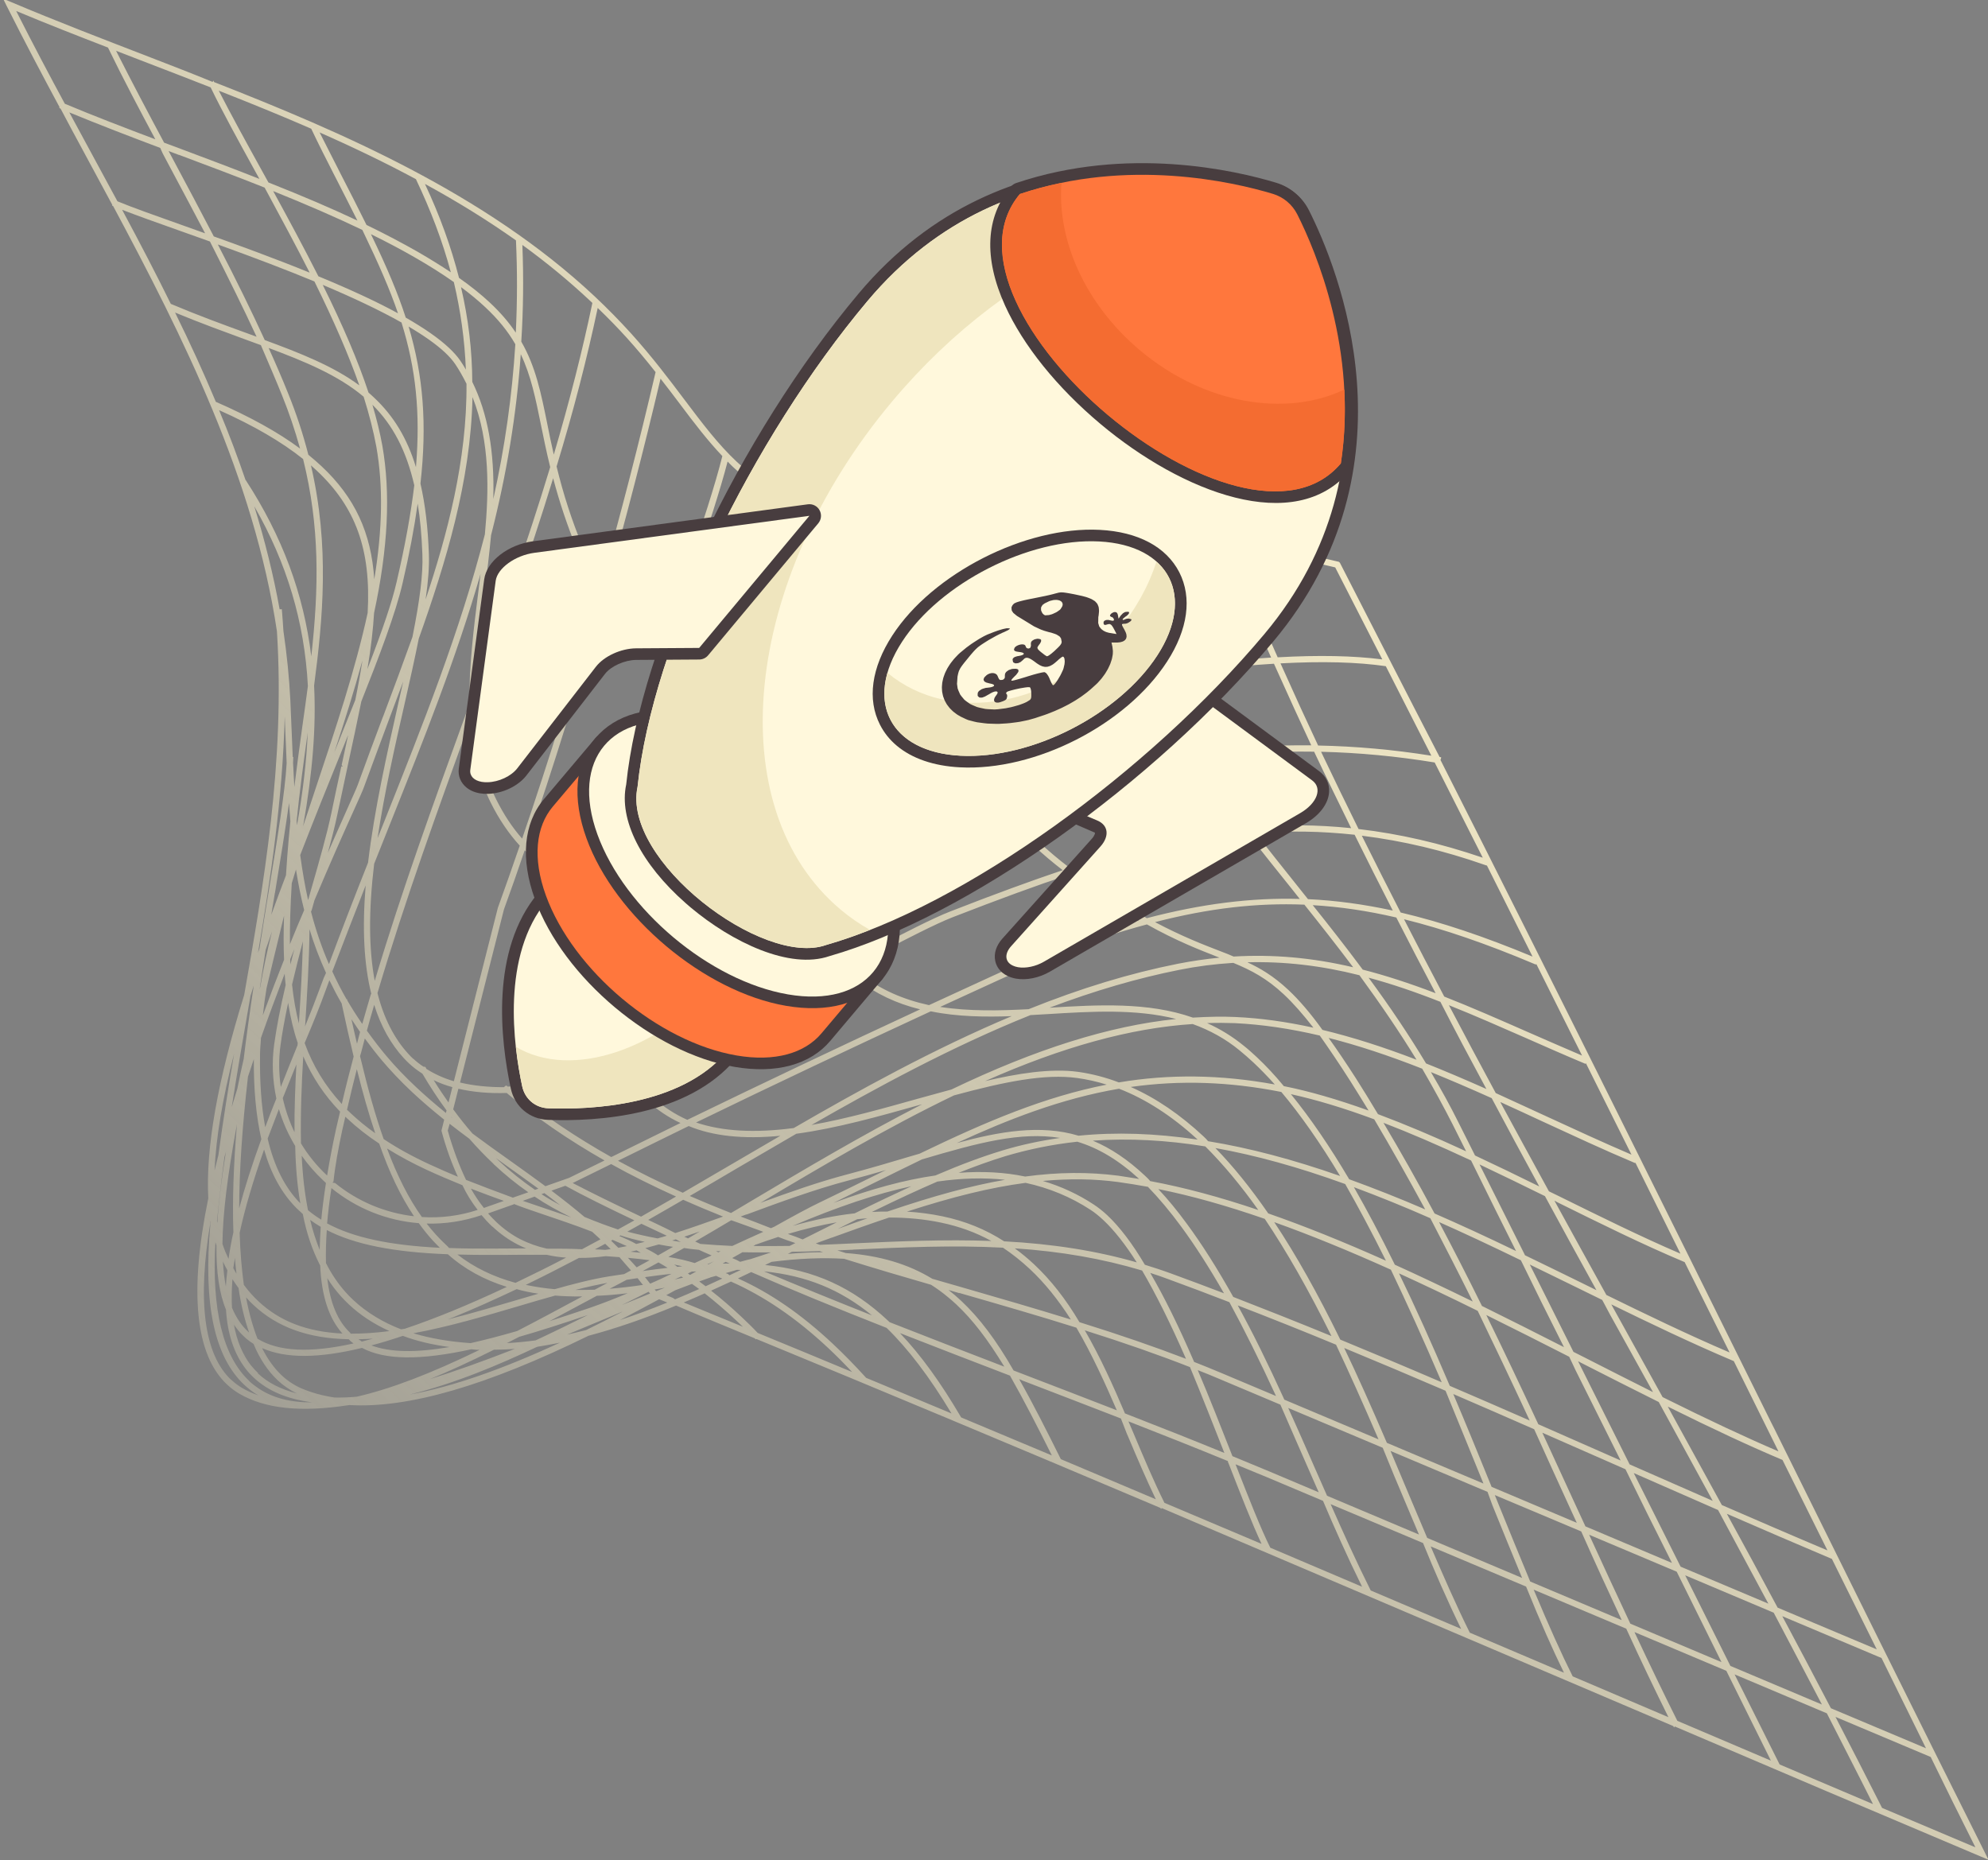 <?xml version="1.0" encoding="UTF-8"?> <svg xmlns="http://www.w3.org/2000/svg" width="436" height="408" viewBox="0 0 436 408" fill="none"><rect x="0" y="0" width="436" height="408" fill="#808080" stroke="none"/><g clip-path="url(#clip0_919_36545)"><path d="M293.64 123.21L293.48 123.175C272.323 117.969 252.071 117.353 232.473 116.74C219.916 116.35 207.023 115.949 193.868 114.387C179.181 112.649 169.544 108.733 161.618 101.304C157.449 97.397 154.051 92.875 150.11 87.654C146.795 83.249 143.084 78.319 138.433 73.158C135.891 70.356 133.192 67.597 130.379 64.96C106.313 42.404 74.7 28.887 46.951 17.999L46.8 17.666L46.633 17.968C42.266 16.166 37.642 14.391 33.058 12.614C22.946 8.711 12.473 4.699 2.367 0.42L0.676 -0.287L1.49 1.355C5.43 9.21 9.544 16.96 13.058 23.5L12.985 23.66L13.289 23.83C14.847 26.818 16.549 29.941 18.21 33.025C20.339 36.967 22.488 40.929 24.619 44.912L24.565 45.052L24.828 45.223C40.189 73.939 55.713 104.908 60.734 138.442C62.559 167.073 57.771 194.239 53.556 218.201C47.688 237.138 45.104 251.747 45.677 262.823C41.454 283.378 42.841 297.126 49.781 303.631C50.582 304.382 51.48 305.07 52.452 305.638C58.124 308.969 66.021 309.803 76.599 308.147C89.466 308.905 106.656 303.94 129.069 292.949C134.974 291.382 141.274 289.229 148.278 286.324C153.835 288.708 159.67 291.084 165.506 293.499L165.773 293.75L165.869 293.648C192.451 304.588 220.631 316.376 254.493 330.703L254.641 330.956L254.772 330.735C282.416 342.517 358.464 374.924 358.464 374.924L366.98 378.554L367.13 378.847L367.321 378.644C389.429 388.102 412.019 397.705 434.405 407.156L436.096 407.862L435.282 406.221C419.841 375.368 404.279 343.904 389.211 313.477L388.44 311.953C366.15 266.967 340.902 216.001 315.912 166.652L316.022 166.411L316.069 166.073L315.73 166.023C308.426 151.922 301.176 137.681 293.93 123.559L293.866 123.422L293.661 123.229L293.64 123.21ZM269.997 120.409C278.196 121.374 285.676 122.695 292.834 124.44C296.275 131.14 299.717 137.879 303.159 144.618C296.789 143.802 289.254 143.651 280.218 144.155C276.347 135.487 272.985 127.715 269.997 120.409ZM280.823 145.486C289.998 144.998 297.574 145.187 303.928 146.103C307.263 152.627 310.58 159.172 313.916 165.736C305.525 164.4 297.374 163.672 289.086 163.502C286.633 158.3 284 152.549 280.844 145.505L280.823 145.486ZM241.848 118.425C249.645 118.707 258.835 119.149 268.445 120.214C271.432 127.52 274.818 135.39 278.774 144.215C269.998 144.771 260.765 145.816 252.047 146.885C247.5 137.621 244.16 128.304 241.848 118.425ZM289.732 164.871C298.101 165.078 306.253 165.846 314.645 167.221C318.155 174.176 321.686 181.151 325.195 188.106C315.903 184.933 306.99 182.879 297.955 181.819C295.168 176.19 292.42 170.522 289.732 164.871ZM252.711 148.194C261.409 147.145 270.642 146.1 279.399 145.564C282.598 152.687 285.124 158.223 287.579 163.464C279.096 163.379 270.871 163.841 262.451 164.922C258.712 159.241 255.515 153.763 252.711 148.194ZM298.703 183.284C307.681 184.405 316.556 186.5 325.731 189.716L326.052 189.826L326.09 189.785C329.43 196.428 332.771 203.111 336.112 209.793C325.485 205.37 316.035 202.201 307.18 200.125C304.316 194.539 301.471 188.932 298.684 183.304L298.703 183.284ZM209.901 117.158C217.806 117.655 225.661 117.916 232.425 118.108C235.083 118.193 237.741 118.279 240.399 118.365C242.714 128.324 246.058 137.72 250.587 147.044L244.059 147.836C233.39 149.177 222.386 150.547 211.52 151.399C210.585 143.878 210.357 135.15 210.131 125.926C210.064 123.076 209.994 120.146 209.879 117.099L209.901 117.158ZM263.292 166.207C271.673 165.166 279.84 164.725 288.205 164.853C290.853 170.465 293.598 176.055 296.323 181.625C288.904 180.858 281.67 180.798 274.323 181.434C270.075 175.925 266.461 170.933 263.271 166.188L263.292 166.207ZM307.949 201.61C316.567 203.731 325.94 206.942 336.55 211.425L336.852 211.556L336.925 211.395C340.287 218.097 343.629 224.819 346.97 231.502C342.964 229.809 339.075 228.073 335.289 226.434C328.783 223.581 322.779 220.932 316.746 218.562C313.781 212.918 310.836 207.295 307.95 201.649L307.949 201.61ZM275.382 182.732C282.672 182.157 289.769 182.28 297.09 183.07C299.834 188.62 302.638 194.189 305.46 199.697C299.048 198.307 292.954 197.483 286.861 197.194L284.345 194.035C281.31 190.235 278.316 186.475 275.362 182.713L275.382 182.732ZM317.728 220.436C323.4 222.698 329.182 225.253 334.762 227.696C338.851 229.505 343.082 231.37 347.43 233.193L347.732 233.323L347.805 233.163C351.146 239.845 354.468 246.548 357.809 253.231C351.507 250.531 345.156 247.595 338.987 244.753C335.357 243.069 331.709 241.406 328.04 239.724C324.57 233.302 321.139 226.879 317.747 220.416L317.728 220.436ZM211.712 152.8C222.556 151.929 233.6 150.558 244.269 149.217L251.25 148.353C254.035 153.942 257.213 159.44 260.932 165.103C248.77 166.762 235.819 169.591 219.095 174.306C215.242 168.252 212.953 161.6 211.712 152.8ZM287.901 198.513C293.897 198.864 299.894 199.75 306.23 201.221C309.053 206.769 311.935 212.295 314.856 217.821C309.027 215.603 303.793 213.904 298.872 212.652C295.053 207.508 291.226 202.661 287.921 198.532L287.901 198.513ZM329.105 241.715C332.209 243.135 335.314 244.556 338.399 245.997C344.972 249.026 351.707 252.169 358.29 254.941L358.592 255.071L358.668 254.99L368.549 274.943C359.91 271.237 350.766 266.713 341.904 262.34L339.704 261.271C336.152 254.773 332.6 248.274 329.067 241.755L329.105 241.715ZM219.914 175.532C236.677 170.816 249.609 168.006 261.793 166.406C264.942 171.113 268.537 176.125 272.765 181.615C261.375 182.738 249.235 185.526 234.635 190.361C232.127 188.469 229.876 186.549 227.864 184.663C224.66 181.661 222.052 178.682 219.914 175.532ZM180.55 113.245C184.476 114.366 188.806 115.179 193.722 115.777C198.1 116.292 202.653 116.702 208.551 117.076C208.64 119.985 208.726 122.815 208.788 125.507L208.807 126.021C209.033 135.245 209.241 143.954 210.2 151.573C195.638 152.664 184.183 152.581 174.169 151.29C175.207 143.557 176.626 135.952 177.859 129.204C178.864 123.769 179.901 118.135 180.592 113.284L180.55 113.245ZM300.146 214.42C305.05 215.732 310.207 217.473 315.898 219.714C319.105 226.004 322.536 232.427 325.985 238.829C321.19 236.702 316.861 234.859 312.758 233.228C309.082 227.109 304.948 220.944 300.167 214.439L300.146 214.42ZM235.98 191.354C250.445 186.622 262.469 183.916 273.743 182.876C276.846 186.891 280.046 190.884 283.288 194.915L285.056 197.145C274.425 196.841 263.441 198.23 251.512 201.368C248.696 199.722 245.677 197.923 242.55 195.908C240.378 194.522 238.283 193.054 236.001 191.373L235.98 191.354ZM253.327 202.23C265.121 199.194 275.557 197.978 286.074 198.404C289.503 202.688 293.144 207.322 296.772 212.135C287.797 210.023 279.209 209.267 270.55 209.781C269.684 209.389 268.659 209.001 267.553 208.575C264.075 207.225 259.352 205.432 253.348 202.249L253.327 202.23ZM341.336 263.564C351.086 268.388 360.311 272.949 369.168 276.669L369.47 276.799L379.326 296.614C370.125 292.686 360.58 288.054 352.305 284.002C348.502 277.154 344.716 270.246 340.91 263.318L341.355 263.544L341.336 263.564ZM313.86 235.139C317.884 236.772 322.153 238.597 327.15 240.837C330.519 247.202 334.052 253.721 337.584 260.2C332.921 257.892 328.219 255.623 323.5 253.415L319.775 245.99C318.061 242.551 316.168 239.097 313.841 235.16L313.86 235.139ZM273.53 211.046C281.645 210.825 289.724 211.753 298.145 213.88C302.844 220.308 306.995 226.414 310.667 232.414C303.209 229.548 296.453 227.415 290.035 225.867C287.442 222.253 284.936 219.331 282.554 217.099C279.268 214.019 276.291 212.298 273.57 211.045L273.53 211.046ZM291.389 227.632C297.749 229.241 304.47 231.454 311.91 234.38C314.409 238.67 316.621 242.729 318.589 246.597L321.544 252.498C314.386 249.188 308.046 246.528 302.218 244.35L301.881 243.805C300.402 241.35 298.903 238.875 297.367 236.481C295.2 233.114 293.249 230.216 291.389 227.632ZM353.433 286.091C361.607 290.086 370.969 294.584 380.028 298.417L380.249 298.51L390.045 318.307C382.917 315.253 374.79 311.454 364.635 306.403L353.393 286.092L353.433 286.091ZM114.543 53.707C119.756 57.486 124.744 61.588 129.344 65.9L129.919 66.438C127.718 76.976 124.937 87.886 121.456 99.707C120.889 97.266 120.428 95.001 120.012 92.893C118.652 86.196 117.484 80.405 114.327 74.925C114.774 67.822 114.849 60.829 114.562 53.686L114.543 53.707ZM131.902 127.864C130.302 125.333 128.893 122.638 127.737 119.797C125.381 114.039 123.568 108.483 122.069 102.304C125.792 90.101 128.732 78.652 131.089 67.535C133.577 69.943 135.597 72.027 137.415 74.037C139.503 76.337 141.577 78.816 143.781 81.608C140.248 96.777 136.253 112.316 131.901 127.824L131.902 127.864ZM324.505 255.388C329.286 257.654 334.088 259.979 338.832 262.325C342.515 269.137 346.321 276.065 350.126 282.952L346.855 281.338C342.779 279.35 338.64 277.304 334.464 275.299L324.485 255.369L324.505 255.388ZM160.706 102.359C165.922 107.247 171.813 110.592 179.209 112.866C178.558 117.716 177.484 123.43 176.462 128.925C175.208 135.654 173.79 143.298 172.754 151.071C162.395 149.571 153.568 146.643 146.53 142.299C148.442 136.226 150.384 130.409 152.163 125.013C155.153 115.979 157.983 107.404 159.574 101.221L159.615 101.26C159.986 101.646 160.337 102.012 160.727 102.378L160.706 102.359ZM93.178 40.326C100.501 44.325 107.032 48.386 113.158 52.715C113.467 59.381 113.458 66.016 113.124 72.958C111.613 70.701 109.748 68.534 107.49 66.417C105.539 64.589 103.292 62.788 100.667 60.938C98.947 54.172 96.449 47.249 93.199 40.346L93.178 40.326ZM132.891 129.401C137.261 113.833 141.294 98.254 144.866 83.044C146.343 84.925 147.719 86.749 149.011 88.457C152.369 92.941 155.201 96.626 158.42 100.025C156.888 106.226 153.952 115.12 150.838 124.534C149.074 129.831 147.188 135.547 145.311 141.501C143.076 140.017 140.954 138.371 139.065 136.601C136.765 134.445 134.673 132.027 132.87 129.382L132.891 129.401ZM303.358 246.221C309.087 248.421 315.249 251.065 322.63 254.508L328.075 265.531L332.487 274.363C325.95 271.214 320.103 268.521 314.625 266.135C310.789 258.951 307.098 252.437 303.398 246.219L303.358 246.221ZM365.824 308.51C376.018 313.56 383.781 317.17 390.888 320.165L390.949 320.223L400.785 340.018C393.095 336.782 385.361 333.428 377.627 330.074C373.672 322.854 369.738 315.692 365.784 308.511L365.824 308.51ZM70.11 29.052C77.806 32.447 84.727 35.803 91.218 39.291C94.465 46.114 97.035 52.838 98.878 59.72C96.622 58.217 94.229 56.737 91.576 55.205C88.256 53.315 84.597 51.375 80.38 49.331C78.644 45.833 76.782 42.141 74.752 38.215C73.297 35.323 71.736 32.256 70.09 29.033L70.11 29.052ZM230.117 221.026C240.081 217.268 249.429 214.537 258.633 212.701C262.527 211.921 266.392 211.42 270.484 211.169C274.488 212.823 277.823 214.574 281.581 218.096C283.613 220.001 285.724 222.399 288.055 225.386C282.042 224.065 276.445 223.287 270.928 223.041C268.189 222.918 265.219 222.959 261.621 223.176C251.783 219.721 240.771 220.359 230.136 221.006L230.117 221.026ZM335.471 277.312C339.082 279.055 342.675 280.819 346.268 282.582L351.395 285.097L353.1 288.298L362.534 305.312C357.567 302.833 352.537 300.257 347.387 297.644L345.084 296.479L335.49 277.291L335.471 277.312ZM173.922 152.623C184.254 153.946 195.749 154.028 210.329 152.917C211.574 161.835 213.848 168.587 217.685 174.741C210.764 176.693 203.671 178.827 196.324 181.028L194.6 181.551C190.936 182.661 187.062 183.955 182.972 185.315C180.096 186.284 177.121 187.277 174.106 188.23C172.14 178.599 172.092 167.251 173.961 152.622L173.922 152.623ZM264.737 224.379C266.973 224.298 268.995 224.322 270.86 224.39C276.795 224.683 282.871 225.567 289.447 227.111C291.351 229.812 293.615 233.117 296.204 237.186C297.404 239.075 298.587 241.023 299.768 242.932L300.148 243.555C293.279 241.089 287.21 239.333 281.561 238.2C279.671 235.894 277.628 233.712 275.636 231.845C274.671 230.941 273.687 230.056 272.687 229.272C270.255 227.298 267.639 225.686 264.737 224.379ZM206.195 220.827C214.765 216.87 223.375 212.951 231.948 209.072C238.943 206.465 245.364 204.388 251.543 202.734C258.06 206.398 263.266 208.376 267.067 209.876L267.469 210.024C264.449 210.324 261.374 210.764 258.345 211.362C247.824 213.452 237.107 216.696 225.591 221.328C219.303 221.658 212.553 221.822 206.195 220.827ZM283.113 239.96C288.767 241.212 294.779 243.028 301.389 245.482C305.005 251.583 308.697 258.097 312.57 265.241C306.831 262.763 301.221 260.559 295.898 258.625C291.646 251.433 287.349 245.152 283.113 239.96ZM315.606 268.01C320.865 270.342 326.451 272.943 333.554 276.393L337.994 285.443L343.005 295.447C337.026 292.401 331.029 289.376 325.013 286.411C321.861 280.02 318.698 273.848 315.606 268.01ZM47.992 19.892C55.855 22.985 62.315 25.641 68.257 28.232C69.913 31.732 71.666 35.17 73.313 38.393L73.548 38.842C75.258 42.202 76.883 45.366 78.382 48.376C72.715 45.698 66.493 43.036 58.87 40.015L57.212 37.01C54.004 31.215 50.729 25.244 47.972 19.872L47.992 19.892ZM378.75 332.004C386.423 335.34 394.116 338.656 401.766 341.893L411.603 361.728L389.862 352.577C386.197 345.705 382.494 338.874 378.751 332.044L378.75 332.004ZM346.739 298.87C352.536 301.822 358.232 304.716 363.784 307.476C367.656 314.58 371.652 321.839 375.631 329.158C369.508 326.473 363.444 323.806 357.401 321.159L346.093 298.531L346.739 298.87ZM101.16 63.005C103.137 64.476 104.875 65.914 106.436 67.377C109.208 69.975 111.388 72.629 113.021 75.496C112.313 86.745 110.751 97.959 108.19 109.457C108.469 98.912 106.972 90.674 103.582 83.755C103.538 76.765 102.728 69.934 101.122 63.045L101.16 63.005ZM234.414 191.872C237.003 193.802 239.344 195.461 241.8 197.038C244.52 198.786 247.116 200.379 249.726 201.833C243.843 203.459 237.854 205.405 231.405 207.8C222.17 211.973 212.955 216.167 203.744 220.439C198.071 219.207 193.155 217.044 188.911 213.753C188.217 213.217 187.582 212.66 186.927 212.084L191.299 209.806C199.015 205.812 205.08 202.675 208.868 201.186C219.355 197.116 227.231 194.227 234.394 191.853L234.414 191.872ZM81.367 51.364C84.96 53.128 88.073 54.786 90.908 56.412C94.067 58.227 96.907 60.011 99.533 61.861C101.016 68.139 101.907 74.472 102.173 81.061C101.813 80.417 101.412 79.774 100.972 79.132C100.343 78.199 99.495 77.251 98.448 76.27C96.25 74.211 93.077 72 88.987 69.655C87.262 64.335 84.955 58.812 81.347 51.345L81.367 51.364ZM104.359 150.542C104.538 143.684 105.406 136.708 106.263 129.95C106.829 125.478 107.312 121.464 107.695 117.393C111.151 103.87 113.279 90.859 114.212 77.682C116.448 82.374 117.469 87.417 118.636 93.168C119.219 96.044 119.849 99.117 120.667 102.442C115.642 119.038 109.87 135.279 104.359 150.542ZM174.375 189.59C177.449 188.615 180.482 187.601 183.417 186.61C187.507 185.25 191.361 183.937 195.005 182.847L196.729 182.324C204.233 180.08 211.443 177.902 218.481 175.907C220.726 179.233 223.439 182.387 226.828 185.563C228.696 187.314 230.783 189.08 233.068 190.839C226.064 193.209 218.401 195.993 208.364 199.912C204.537 201.403 198.414 204.561 190.679 208.575L185.819 211.084C180.228 205.691 176.371 198.448 174.354 189.571L174.375 189.59ZM296.933 260.36C302.338 262.371 307.991 264.653 313.693 267.171C316.704 272.971 319.888 279.163 322.995 285.436C316.88 282.454 311.273 279.794 305.912 277.366C302.758 270.936 299.796 265.372 296.933 260.36ZM326.02 288.424C332.076 291.427 338.155 294.49 344.154 297.554L345.574 300.566L355.427 320.301C355.427 320.301 342.978 314.818 337.377 312.357C333.283 303.556 329.562 295.715 325.98 288.425L326.02 288.424ZM216.057 237.097C233.013 229.583 247.937 225.471 261.575 224.584C265.351 225.946 268.789 227.833 271.856 230.364C272.878 231.208 273.882 232.071 274.888 233.015C276.428 234.458 278.015 236.098 279.586 237.838C267.696 235.667 256.496 235.517 245.372 237.386C242.537 236.294 239.496 235.506 236.468 235.074C230.314 234.232 222.931 235.483 216.057 237.097ZM32.591 13.895C37.134 15.633 41.658 17.391 46.202 19.168C48.823 24.603 52.329 30.944 56.008 37.637L56.9 39.237C51.188 36.977 45.421 34.817 39.714 32.675L35.996 31.291C32.695 25.142 28.942 18.035 25.454 11.139L32.591 13.895ZM59.912 41.908C67.335 44.894 73.74 47.69 79.47 50.426C83.079 57.933 85.507 63.492 87.287 68.712C82.615 66.165 76.888 63.509 69.825 60.592C66.594 54.204 63.166 47.86 59.912 41.908ZM247.985 238.384C258.785 236.861 269.597 237.219 281.014 239.482C285.161 244.4 289.536 250.639 293.909 257.907C283.57 254.287 274.084 251.773 264.954 250.28C264.766 250.027 264.395 249.641 264.026 249.295C258.892 244.483 253.504 240.808 247.985 238.384ZM412.645 363.621L422.401 383.418L401.546 374.639C398.045 367.921 394.484 361.185 390.884 354.45L412.645 363.621ZM358.345 323.074C364.429 325.76 370.613 328.463 376.796 331.166C380.397 337.901 384.122 344.791 387.829 351.701L368.584 343.591L358.326 323.094L358.345 323.074ZM177.922 246.754C192.101 238.622 208.76 229.532 225.996 222.624L229.911 222.398C239.32 221.824 249.066 221.222 257.947 223.475C243.302 224.984 227.166 230.059 208.657 238.943C206.283 239.582 203.793 240.264 201.283 240.966C193.95 243.028 185.716 245.352 177.902 246.734L177.922 246.754ZM266.556 251.781C275.432 253.381 284.782 255.958 295.026 259.679C297.825 264.594 300.807 270.137 303.957 276.488C294.547 272.289 286.118 268.894 278.148 266.121C274.356 260.62 270.471 255.794 266.556 251.781ZM306.855 279.281C312.197 281.73 317.865 284.408 324.083 287.486C327.584 294.739 331.368 302.677 335.484 311.537C329.663 308.982 323.822 306.448 317.962 303.934C314.007 294.614 310.356 286.534 306.836 279.302L306.855 279.281ZM89.615 71.619C93.019 73.626 95.685 75.513 97.574 77.284C98.519 78.169 99.305 79.059 99.851 79.876C100.69 81.121 101.495 82.525 102.31 84.166C102.445 101.018 98.045 117.36 93.342 131.472C93.926 127.475 94.143 124.28 94.064 121.648C93.861 115.691 93.255 110.618 92.212 106.051C93.67 93.137 92.854 82.444 89.615 71.619ZM39.247 33.956C45.496 36.3 51.806 38.663 58.041 41.147C61.703 47.94 64.896 53.834 67.913 59.793C60.207 56.656 52.293 53.782 46.891 51.85C43.924 46.167 40.918 40.486 37.914 34.883L36.977 33.126L39.227 33.976L39.247 33.956ZM356.512 322.272L361.251 331.908L366.69 342.771L347.707 334.753L345.874 330.782C343.35 325.286 340.805 319.77 338.259 314.214C343.396 316.471 356.51 322.233 356.51 322.233L356.512 322.272ZM70.767 62.468C77.652 65.37 83.462 68.142 88.056 70.731C91.21 80.865 92.224 90.483 91.225 102.453C89.283 96.089 86.327 91.218 82.035 87.196C81.645 86.83 81.234 86.445 80.825 86.1C78.569 79.289 75.288 71.555 70.787 62.487L70.767 62.468ZM3.551 2.408C10.254 5.216 17.171 7.918 23.684 10.434C26.927 17.139 30.721 24.285 34.067 30.552C27.575 28.095 20.721 25.489 14.219 22.755C11.154 17.095 7.253 9.734 3.551 2.408ZM423.444 385.351C426.601 391.86 429.921 398.524 433.24 405.147C426.436 402.283 419.591 399.38 412.767 396.496C409.427 389.853 405.988 383.193 402.548 376.533L423.484 385.35L423.444 385.351ZM388.992 353.67C392.449 360.27 396.051 367.045 399.574 373.822L379.503 365.358L369.586 345.485L389.013 353.689L388.992 353.67ZM82.801 183.831C84.293 173.926 86.604 163.683 88.68 154.594C89.854 149.432 90.94 144.57 91.841 140.069C97.739 123.488 103.232 105.612 103.627 87.082C107.522 96.918 107.216 107.78 106.34 117.193C100.877 138.495 92.817 158.7 84.305 180.086L82.801 183.831ZM146.104 143.618C153.26 147.959 162.168 150.924 172.586 152.402C170.667 167.29 170.742 178.815 172.773 188.623C160.398 192.526 146.151 196.203 133.814 194.262C136.181 176.511 141.907 156.944 146.123 143.598L146.104 143.618ZM114.526 183.935C112.353 181.479 110.462 178.599 108.856 175.375C105.986 169.63 104.523 162.837 104.351 154.543C110.062 138.819 116.089 121.977 121.313 104.88C122.721 110.209 124.417 115.273 126.467 120.288C127.841 123.637 129.503 126.761 131.393 129.601C126.128 148.264 120.452 166.542 114.524 183.896L114.526 183.935ZM279.448 268.027C287.34 270.842 295.71 274.258 305.041 278.459C308.481 285.654 312.193 293.792 316.189 303.151C308.134 299.687 300.848 296.637 293.946 293.795C289.011 283.71 284.276 275.263 279.469 268.046L279.448 268.027ZM47.809 53.627C56.225 56.666 62.979 59.254 68.956 61.725C73.201 70.324 76.475 77.86 78.804 84.511C73.058 80.271 65.719 77.401 58.065 74.58C55.194 68.3 51.827 61.44 47.79 53.648L47.809 53.627ZM318.743 305.735C324.683 308.286 330.586 310.878 336.467 313.451C339.104 319.321 341.866 325.346 344.607 331.352L345.815 333.973L327.133 326.085C324.449 319.484 321.656 312.627 318.722 305.716L318.743 305.735ZM15.242 24.668C21.782 27.361 28.677 30.006 35.148 32.443L35.668 33.617L36.67 35.511C39.419 40.685 42.231 45.916 44.983 51.169L39.722 49.293C34.16 47.325 28.899 45.449 25.759 44.148C23.651 40.224 21.523 36.321 19.416 32.437L15.223 24.688L15.242 24.668ZM367.734 344.704L377.55 364.52L357.56 356.093C354.504 349.601 351.506 343.087 348.528 336.593L367.713 344.685L367.734 344.704ZM400.657 375.753C403.973 382.298 407.433 388.977 410.774 395.659L390.298 386.969L380.425 367.214L400.657 375.753ZM239.728 250.156C247.533 249.607 255.811 250.034 264.343 251.425C268.171 255.243 272.132 259.947 275.961 265.369C267.493 262.51 259.727 260.425 252.245 259.025C251.973 258.656 251.522 258.232 251.09 257.828C247.353 254.325 243.613 251.813 239.708 250.177L239.728 250.156ZM209.908 250.654C220.834 245.622 232.626 240.942 245.423 238.771C251.233 241.009 257.08 244.771 262.662 249.926C253.318 248.538 244.748 248.257 236.537 249.075C228.141 246.551 219.146 248.163 209.889 250.674L209.908 250.654ZM115.58 185.114C121.473 167.88 127.134 149.741 132.42 131.098C134.133 133.467 136.078 135.672 138.213 137.674C140.349 139.675 142.492 141.34 144.907 142.879C140.694 156.304 134.857 176.071 132.459 194.062C126.213 192.866 121.064 190.293 116.711 186.213C116.342 185.866 115.951 185.5 115.58 185.114ZM254.034 260.778C261.401 262.261 269.05 264.429 277.381 267.311C282.122 274.351 286.956 282.815 292.014 293.016C284.69 290.008 277.43 287.136 270.473 284.434C266.969 278.172 263.622 272.896 260.24 268.314C258.173 265.498 256.139 263.018 254.034 260.778ZM294.807 295.634C302.233 298.699 309.661 301.843 317.032 305.009C319.821 311.786 322.616 318.682 325.343 325.361L304.165 316.433C300.649 308.249 297.686 301.616 294.807 295.634ZM26.76 46.002C29.956 47.242 34.495 48.861 39.274 50.553L46.041 52.962C50.042 60.875 53.385 67.597 56.274 73.856L54.124 73.063C49.063 71.221 43.398 69.157 37.459 66.645C34.392 60.411 30.975 53.81 26.758 45.962L26.76 46.002ZM166.772 263.795C179.814 256.011 194.468 247.332 209.22 240.234C220.283 237.239 229.151 235.432 236.281 236.426C238.392 236.724 240.51 237.182 242.715 237.874C229.203 240.521 216.484 245.859 201.675 253.018L199.872 253.542C195.365 254.893 190.78 256.246 185.757 257.572C179.459 259.229 173.046 261.504 166.772 263.795ZM346.798 335.887C349.611 342.228 352.611 348.781 355.669 355.313L335.598 346.849C333.313 341.385 330.977 335.606 328.555 329.671L327.835 327.888L346.757 335.849L346.798 335.887ZM378.612 366.432L388.385 386.13L367.868 377.401C365.02 371.715 362.014 365.498 358.461 357.93L378.612 366.432ZM80.58 146.734C81.374 142.019 81.82 138.045 82.041 134.434C85.097 120.268 85.697 108.269 83.858 97.762C83.358 95.003 82.631 91.993 81.678 88.77C86.205 93.242 89.11 98.867 90.859 106.425C90.118 112.565 88.873 119.531 86.995 127.585C86.007 131.89 84.066 137.706 80.58 146.734ZM58.882 76.3C66.679 79.217 74.103 82.243 79.75 87.001C80.964 90.85 81.917 94.607 82.538 97.977C84.047 106.531 83.89 116.082 82.082 127.065C81.421 116.823 77.802 109.079 70.534 102.266C69.63 101.419 68.647 100.574 67.625 99.731C66.442 95.108 64.988 90.692 63.155 86.186C61.953 83.189 60.564 79.939 58.901 76.28L58.882 76.3ZM152.659 246.176C169.529 237.971 186.837 229.794 204.131 221.795C210.002 223.021 216.304 223.047 221.884 222.855C204.777 230.037 188.162 239.245 174.083 247.393C165.506 248.519 158.458 248.137 152.659 246.176ZM271.494 286.308C278.691 289.082 285.932 291.974 293.016 294.91C295.793 300.796 298.797 307.468 302.333 315.67L281.679 306.965C278.009 298.905 274.771 292.318 271.475 286.328L271.494 286.308ZM326.243 327.199L327.325 330.16C329.553 335.685 331.734 341.012 333.825 346.065L313.01 337.285C311.859 334.603 310.706 331.842 309.532 329.061C308.01 325.458 306.488 321.856 304.965 318.213L326.223 327.179L326.243 327.199ZM38.382 68.541C43.937 70.846 49.32 72.798 53.679 74.403L57.215 75.692C58.93 79.706 60.514 83.367 61.868 86.736C63.418 90.556 64.691 94.384 65.811 98.374C60.961 94.783 54.891 91.423 47.338 88.123C44.683 81.778 41.748 75.362 38.403 68.561L38.382 68.541ZM356.671 357.207C359.952 364.406 363.045 370.818 365.917 376.602L344.916 367.649C342.497 362.823 339.773 356.757 336.358 348.63L356.65 357.187L356.671 357.207ZM228.706 258.994C234.53 258.459 239.942 258.529 245.119 259.219C247.31 259.516 249.543 259.891 251.757 260.286C254.148 262.756 256.615 265.679 259.121 269.097C262.169 273.252 265.22 278.021 268.442 283.638C264.523 282.14 260.584 280.663 256.647 279.226C254.779 278.544 252.934 277.961 251.089 277.377C248.36 272.758 245.547 269.051 242.857 266.53C241.871 265.606 240.892 264.841 239.916 264.194C236.463 261.912 232.693 260.173 228.706 258.994ZM210.174 257.242C213.942 255.733 217.285 254.552 220.38 253.596C225.474 252.071 230.822 250.974 236.269 250.39C240.878 251.769 245.356 254.439 249.83 258.556C248.295 258.301 246.78 258.065 245.286 257.848C238.855 257.014 232.159 257.038 224.826 258.03C220.313 257.084 215.468 256.82 210.154 257.223L210.174 257.242ZM71.836 187.299C72.636 184.346 73.417 181.373 73.954 178.784C74.677 175.338 75.404 172.01 76.077 168.823L76.228 168.086C77.327 163.045 78.338 158.303 79.241 153.842C83.043 144.27 86.797 134.463 88.294 127.886C89.78 121.527 90.854 115.813 91.604 110.445C92.167 113.836 92.484 117.531 92.638 121.647C92.795 125.842 92.112 131.426 90.46 139.691C88.451 145.291 86.31 151.074 84.075 156.998L83.893 157.438C82.109 162.181 80.292 167.084 78.46 172.125C78.227 172.785 77.403 174.61 76.179 177.357C74.642 180.766 73.22 184.053 71.814 187.24L71.836 187.299ZM82.191 215.142C80.88 208.186 80.822 199.77 82.06 189.436L85.574 180.626C93.019 161.982 100.083 144.281 105.396 125.854C105.247 127.165 105.078 128.457 104.908 129.749C103.885 137.878 102.814 146.306 102.98 154.442L102.636 155.303L101.468 158.523C95.219 175.767 88.123 195.272 82.189 215.102L82.191 215.142ZM133.63 195.694C146.185 197.648 160.57 193.948 173.063 190.002C175.12 198.918 178.981 206.24 184.576 211.752C170.017 219.26 153.072 227.586 137.281 232.87C132.861 224.375 131.641 211.89 133.63 195.694ZM182.82 263.792C186.03 262.219 189.163 260.688 192.197 259.179C195.601 257.481 198.928 255.866 202.197 254.271C214.699 250.563 223.803 248.175 232.493 249.562C228.039 250.198 223.932 251.083 219.954 252.281C215.488 253.631 210.641 255.427 205.143 257.795C198.462 258.75 191.243 260.69 182.82 263.792ZM185.625 212.773C186.385 213.485 187.203 214.176 188.08 214.845C192.059 217.926 196.558 220.08 201.797 221.363C184.542 229.361 167.372 237.515 150.735 245.595C147.994 244.362 145.294 242.633 142.974 240.459C141.557 239.131 140.252 237.602 139.059 235.911C138.641 235.328 138.281 234.724 137.922 234.12C153.81 228.774 170.231 220.72 185.606 212.794L185.625 212.773ZM252.266 279.167C253.569 279.587 254.894 280.027 256.2 280.526C260.68 282.166 265.161 283.846 269.625 285.586C272.775 291.402 276.179 298.182 279.846 306.163L267.566 300.992C265.694 300.192 263.804 299.451 261.893 298.691C258.487 290.802 255.335 284.412 252.266 279.167ZM303.255 317.527C304.85 321.504 306.569 325.597 308.264 329.591C309.263 331.941 310.221 334.252 311.199 336.542L291.047 328.041L288.579 322.444C286.586 317.903 284.592 313.323 282.52 308.784L303.234 317.508L303.255 317.527ZM334.688 347.943C337.876 355.818 340.58 361.904 343.004 366.849L322.347 358.065C319.39 352.124 316.378 345.215 313.773 339.146L334.709 347.962L334.688 347.943ZM68.167 102.033C68.598 102.437 69.028 102.802 69.439 103.187C78.042 111.251 81.404 120.587 80.633 134.413C77.93 146.886 73.599 159.779 69.449 172.232C68.451 175.23 67.454 178.229 66.476 181.206C68.568 169.345 69.347 159.46 68.887 150.361C70.814 135.672 72.32 119.825 68.186 102.013L68.167 102.033ZM48.081 89.965C55.718 93.381 61.733 96.881 66.472 100.673C70.158 115.507 69.945 128.862 68.27 143.941C66.608 130.241 61.873 117.555 53.906 105.314L53.844 105.257C52.153 100.312 50.282 95.312 48.061 89.985L48.081 89.965ZM198.803 265.752C209.1 262.421 217.209 260.437 224.917 259.414C229.991 260.504 234.84 262.491 239.187 265.343C240.1 265.932 241.04 266.699 241.985 267.584C244.326 269.778 246.801 272.899 249.306 276.852C240.394 274.302 230.887 272.799 220.226 272.238C216.145 269.597 211.639 267.779 206.667 266.746C204.15 266.22 201.502 265.877 198.802 265.713L198.803 265.752ZM222.562 273.779C232.732 274.452 241.867 276.064 250.483 278.642C253.404 283.632 256.614 290.002 260.104 298.007C253.209 295.363 245.782 292.793 236.741 289.97C233.758 284.921 230.45 280.714 226.816 277.307C225.46 276.037 224.029 274.848 222.583 273.798L222.562 273.779ZM262.653 300.473C264.121 301.047 265.609 301.64 267.039 302.255L280.809 308.058C282.912 312.893 285.123 317.982 287.332 322.993L289.216 327.279L278.466 322.739C276.312 321.828 274.138 320.936 271.965 320.045L270.295 319.358C267.777 312.95 265.323 306.679 262.672 300.453L262.653 300.473ZM312.101 338.419C314.437 344.198 317.428 351.049 320.454 357.245L300.622 348.814C297.453 342.483 294.536 336.007 291.83 329.881L312.081 338.4L312.101 338.419ZM191.256 265.78C196.956 262.99 201.436 260.927 205.589 259.13C210.89 258.371 215.799 258.237 220.414 258.745C212.954 260.038 204.873 262.239 194.641 265.708C193.531 265.698 192.383 265.73 191.276 265.799L191.256 265.78ZM151.3 262.276C154.83 260.239 158.339 258.182 161.808 256.126C166.074 253.633 170.339 251.14 174.645 248.646C183.476 247.454 192.75 244.844 201.71 242.321L202.22 242.188C189.176 248.863 176.365 256.482 164.93 263.29L160.317 266.031C157.1 264.772 154.161 263.545 151.281 262.296L151.3 262.276ZM237.917 291.76C246.579 294.494 254.128 297.141 260.985 299.825C263.619 306.151 266.227 312.834 268.525 318.653C261.865 315.924 254.725 313.088 246.723 309.979C244.159 303.949 241.306 297.609 237.917 291.76ZM272.203 321.643C274.135 322.422 276.047 323.221 277.938 324.002L290.158 329.154C292.528 334.774 295.535 341.525 298.729 347.994L278.596 339.433C276.475 335.193 273.933 328.686 270.976 321.142L272.203 321.643ZM61.325 133.613C60 126.262 58.131 118.667 55.764 111.027C62.928 123.508 66.781 136.435 67.524 150.458C67.154 153.281 66.749 156.223 66.325 159.186C65.764 163.242 65.142 167.814 64.549 172.604C64.444 170.864 64.379 169.122 64.273 167.343L64.322 166.014L64.203 166.017L64.018 161.606C63.9 158.975 63.799 156.284 63.678 153.574C63.435 148.688 62.928 143.592 62.157 138.364C62.063 136.901 61.968 135.438 61.833 133.936L61.8 133.6L61.346 133.633L61.325 133.613ZM90.636 232.222C90.287 231.895 89.918 231.548 89.607 231.181C86.447 227.761 84.158 223.248 82.785 217.799C88.872 197.272 96.255 176.967 102.756 159.043L103.115 158.043C103.573 165.002 105.081 170.883 107.611 176.003C109.412 179.638 111.571 182.808 113.988 185.455C112.417 190.053 110.804 194.613 109.189 199.094L99.538 237.129C97.334 236.476 95.299 235.561 93.492 234.402L93.446 234.245L93.278 233.972L92.88 233.943C92.068 233.411 91.313 232.818 90.635 232.183L90.636 232.222ZM72.124 211.396C70.54 207.735 69.25 203.968 68.208 199.936L68.372 199.555L68.966 197.439C72.369 189.364 75.385 182.607 77.398 178.155C78.697 175.287 79.538 173.403 79.807 172.662C81.676 167.541 83.549 162.538 85.349 157.696C86.412 154.874 87.439 152.133 88.429 149.471C88.072 151.046 87.716 152.66 87.342 154.294C84.896 165.175 82.108 177.492 80.723 189.176C77.518 197.245 74.702 204.571 72.163 211.395L72.124 211.396ZM187.167 274.052C197.927 273.56 208.824 273.045 219.961 273.632C221.932 274.945 223.974 276.553 225.904 278.362C229.107 281.364 232.037 284.988 234.856 289.388C227.019 286.967 219.287 284.722 210.755 282.262L204.466 280.453C199.193 277.23 192.962 275.36 185.491 274.811C184.89 274.629 184.268 274.428 183.647 274.227L187.148 274.072L187.167 274.052ZM247.482 311.721C255.444 314.831 262.604 317.686 269.345 320.453L269.269 320.535L269.442 320.926C272.094 327.726 274.594 334.155 276.682 338.594C269.595 335.579 262.489 332.584 255.382 329.589C252.961 324.723 250.785 319.514 248.654 314.462L247.482 311.721ZM182.452 271.428C186.596 269.928 190.78 268.427 194.987 267.025C199.009 267.014 202.787 267.387 206.402 268.14C210.336 268.963 213.971 270.27 217.41 272.157C207.152 271.783 197.045 272.238 187.294 272.682C184.782 272.81 182.309 272.897 179.817 273.005L178.913 272.693L182.413 271.429L182.452 271.428ZM210.387 283.559C219.5 286.182 227.732 288.552 236.073 291.177C239.459 296.947 242.439 303.52 244.934 309.295C238.259 306.705 231.464 304.078 224.509 301.415L222.298 300.565C218.481 293.895 214.772 289.005 210.788 285.271C209.885 284.425 208.963 283.638 208.025 282.911L210.389 283.599L210.387 283.559ZM73.248 165.216C75.472 158.48 77.633 151.648 79.479 144.863C79.082 147.468 78.574 150.315 77.921 153.521C76.508 157.046 75.005 160.83 73.428 164.736C73.355 164.896 73.281 165.057 73.228 165.236L73.248 165.216ZM115.819 187.247C120.316 191.462 125.847 194.203 132.293 195.433C130.26 212.047 131.457 224.433 135.969 233.282C126.534 236.352 118.276 238.043 111.351 238.311L111.105 238.081L110.791 238.168L110.543 238.433C107.176 238.445 103.855 238.12 100.896 237.409L110.529 199.434C112.074 195.193 113.596 190.853 115.077 186.475C115.323 186.706 115.569 186.937 115.816 187.168L115.819 187.247ZM173.641 268.935C183.939 264.574 192.255 261.792 199.882 260.157C196.22 261.842 192.19 263.754 187.444 266.102C183.103 266.577 178.521 267.514 173.62 268.916L173.641 268.935ZM163.698 266.374C171.085 263.637 178.727 260.834 186.104 258.89C188.968 258.138 191.693 257.37 194.3 256.606L191.595 257.928C187.86 259.773 183.97 261.701 179.98 263.612C177.469 264.81 174.342 266.499 169.801 269.04L169.08 269.357C167.008 268.522 164.717 267.673 162.446 266.804L163.697 266.335L163.698 266.374ZM224.042 302.696C231.479 305.543 238.697 308.337 245.833 311.093L247.148 314.464L247.386 314.992C249.474 319.966 251.406 324.449 253.491 328.809C246.565 325.868 239.62 322.948 232.655 320.009C229.526 313.717 226.53 307.777 223.518 302.472L224.04 302.656L224.042 302.696ZM137.736 253.496C142.172 251.315 146.587 249.115 151.043 246.953C156.337 249.165 163.001 249.875 171.135 249.098C167.8 251.051 164.484 252.983 161.169 254.916C157.33 257.16 153.549 259.382 149.749 261.586C144.751 259.345 139.968 257 135.537 254.566L137.736 253.496ZM187.968 267.395C188.698 267.316 189.467 267.235 190.239 267.194C188.068 267.947 185.917 268.719 183.747 269.511C185.147 268.799 186.568 268.107 187.949 267.415L187.968 267.395ZM169.218 276.741C175.213 275.983 180.416 275.781 185.122 276.069C191.859 278.182 198.549 280.139 204.198 281.767C205.456 282.565 206.719 283.481 207.905 284.479C208.518 284.977 209.133 285.515 209.728 286.073C213.322 289.441 216.591 293.689 220.265 299.729C211.902 296.511 203.48 293.275 195.114 289.977L194.724 289.612C186.941 282.318 178.596 278.505 167.797 277.433L169.218 276.741ZM67.556 197.339C66.889 194.347 66.332 191.114 65.841 187.522C68.858 179.735 71.885 172.225 74.715 165.255L76.365 161.15C75.89 163.302 75.419 165.533 74.929 167.785L75.18 168.134L74.86 168.064C74.133 171.391 73.372 174.878 72.636 178.503C71.66 183.125 70.012 188.874 68.278 194.923L67.595 197.338L67.556 197.339ZM197.443 292.39C205.486 295.537 213.507 298.626 221.508 301.695C224.435 306.844 227.661 313.114 230.683 319.192C224.06 316.421 217.418 313.632 210.795 310.861C206.35 303.258 201.962 297.198 197.403 292.391L197.443 292.39ZM172.793 270.622C176.477 269.531 180.07 268.66 183.515 268.071L176.028 271.821C175.061 271.412 173.957 271.026 172.793 270.622ZM65.049 180.136C65.727 173.364 66.614 166.902 67.49 160.659C67.228 166.905 66.45 173.621 65.14 180.985C65.13 180.708 65.08 180.433 65.07 180.156L65.049 180.136ZM56.579 208.968C59.39 192.511 61.969 175.15 62.445 157.153C62.494 158.458 62.867 167.361 62.867 167.361C62.541 173.471 60.8 184.134 58.944 195.415C58.282 199.415 57.588 203.652 56.919 207.988C56.812 208.308 56.686 208.648 56.579 208.968ZM173.673 274.539C175.614 274.526 177.691 274.45 179.769 274.373L180.492 274.631C178.055 274.638 175.483 274.747 172.778 275L173.673 274.539ZM142.04 241.455C144.155 243.437 146.574 245.055 149.235 246.289C144.955 248.387 140.675 250.484 136.415 252.601L134.061 253.755C126.451 249.486 119.378 244.728 113.044 239.592C119.782 239.111 127.703 237.409 136.589 234.513C137.013 235.254 137.436 235.955 137.917 236.635C139.152 238.404 140.521 240.03 142.02 241.435L142.04 241.455ZM164.704 278.963C173.528 282.842 183.347 286.852 194.447 291.224C199.135 295.77 203.844 301.94 208.682 309.988C202.443 307.385 189.964 302.18 189.964 302.18C187.483 299.435 184.991 296.909 182.589 294.657C175.751 288.248 168.958 283.561 161.845 280.369C162.799 279.927 163.752 279.445 164.706 279.003L164.704 278.963ZM165.846 272.931C167.429 272.353 169.053 271.813 170.677 271.274C171.824 271.738 173.109 272.178 174.433 272.617L173.188 273.245C170.574 273.277 167.9 273.291 165.224 273.265L165.844 272.891L165.846 272.931ZM167.572 278.826C176.9 279.779 184.324 282.805 191.234 288.479C182.707 285.107 174.96 281.932 167.572 278.826ZM152.448 272.287C155.066 270.769 157.682 269.212 160.376 267.614C162.725 268.441 165.055 269.288 167.406 270.155C165.106 271.169 162.847 272.221 160.607 273.252C158.424 273.153 156.021 273.001 153.616 272.809L152.487 272.286L152.448 272.287ZM162.858 274.637C164.901 274.68 166.981 274.683 169.081 274.665C167.594 275.181 166.106 275.657 164.618 276.133C164.088 276.247 163.5 276.422 162.891 276.577L162.323 276.731L161.494 276.298L160.588 275.907L162.819 274.638L162.858 274.637ZM60.306 195.814C61.5 188.532 62.611 181.708 63.392 176.101C63.503 177.465 63.593 178.809 63.682 180.154C63.436 182.557 63.212 185.059 63.013 187.659C62.919 188.87 62.718 191.965 62.718 191.965C61.636 194.807 60.555 197.689 59.496 200.629L60.287 195.834L60.306 195.814ZM149.846 263.128C152.728 264.416 155.666 265.643 158.583 266.811C155.553 267.904 151.798 269.234 148.098 270.425C146.704 269.69 145.091 268.942 143.497 268.174L142.165 267.536C144.745 266.06 147.306 264.603 149.865 263.107L149.846 263.128ZM76.021 219.172C74.919 217.262 73.894 215.269 72.88 213.059C75.082 207.334 77.429 201.209 80.197 194.181C79.422 203.65 79.812 211.424 81.423 217.936L81.312 218.137C80.698 220.273 80.046 222.41 79.453 224.565C78.175 222.718 77.121 221.044 76.19 219.445L76.118 219.11L76.061 219.171L76.021 219.172ZM134.039 255.3C138.471 257.774 143.134 260.083 148.274 262.418C145.734 263.894 143.154 265.37 140.593 266.827C134.905 264.13 129.981 261.729 125.596 259.452C127.249 258.635 134.039 255.3 134.039 255.3ZM155.981 283.044C157.403 282.391 158.864 281.737 160.305 281.064C167.457 284.216 174.53 288.975 181.655 295.653C183.38 297.27 185.13 299.024 186.884 300.898C179.98 298.016 173.078 295.174 166.176 292.332C165 291.077 163.725 289.844 162.452 288.651C160.337 286.669 158.166 284.787 155.962 283.064L155.981 283.044ZM161.636 278.493C161.636 278.493 162.389 278.512 162.468 278.51C161.631 278.909 160.813 279.288 159.976 279.687L159.668 279.398C159.488 279.344 159.308 279.289 159.146 279.214C159.97 278.994 160.793 278.734 161.596 278.494L161.636 278.493ZM150.09 271.222C151.205 270.855 152.34 270.467 153.475 270.08C152.621 270.578 151.749 271.097 150.896 271.596L150.09 271.222ZM157.996 274.433L157.529 274.644L157.043 274.379C157.341 274.391 157.659 274.422 157.976 274.413L157.996 274.433ZM160.038 277.11C159.524 277.124 159.008 277.099 158.474 277.133L159.153 276.738L160.038 277.11ZM150.004 273.7C150.962 273.872 152.116 273.999 153.289 274.106L154.478 274.648L156.069 275.337L155.874 275.422C154.704 275.929 153.515 276.456 152.347 277.003C150.683 276.474 148.744 276.032 146.59 275.655C147.735 275.01 148.88 274.365 150.044 273.699L150.004 273.7ZM63.582 207.093C63.554 203.172 63.669 198.852 63.991 193.693C64.292 192.714 64.59 191.696 64.909 190.697C65.402 193.793 65.988 196.748 66.709 199.6C65.651 202.046 64.597 204.57 63.582 207.093ZM156.553 276.631L155.389 277.297L155.131 277.284L156.553 276.631ZM100.571 238.784C103.709 239.51 107.267 239.829 111.126 239.704C117.408 245.019 124.688 250.01 132.583 254.508C132.583 254.508 126.377 257.549 124.801 258.325L119.619 260.15C116.908 258.145 114.181 256.199 111.473 254.272C108.807 252.384 106.201 250.514 103.633 248.604C102.163 246.921 100.729 245.118 99.392 243.293L100.531 238.785L100.571 238.784ZM155.754 280.159L157.049 279.806C157.392 279.975 157.876 280.2 158.418 280.403C157.191 280.971 155.983 281.519 154.756 282.087C154.287 281.724 153.799 281.381 153.35 281.036C154.171 280.737 154.973 280.457 155.775 280.178L155.754 280.159ZM148.229 271.808L149.099 272.279L149.381 272.39C148.782 272.288 148.084 272.168 147.407 272.068C147.681 271.981 147.955 271.894 148.248 271.787L148.229 271.808ZM146.238 271.01C145.573 271.227 144.905 271.403 144.219 271.6C141.885 271.169 139.667 270.655 137.586 270.118C138.615 269.555 139.642 268.952 140.671 268.389C140.671 268.389 144.927 270.392 146.238 271.01ZM141.525 273.734C142.506 273.469 143.487 273.205 144.487 272.92C145.465 273.111 146.522 273.3 147.617 273.448C146.512 274.093 145.405 274.697 144.319 275.321C143.466 274.75 142.495 274.222 141.525 273.734ZM151.704 278.883C152.021 278.874 152.356 278.845 152.713 278.835L151.335 279.606L150.867 279.282L151.704 278.883ZM123.994 260.051C128.12 262.315 133.026 264.736 139.138 267.639C137.934 268.306 136.731 268.972 135.527 269.639C133.24 268.87 130.769 267.967 128.192 266.888C126.085 265.104 123.696 263.208 120.943 261.124L123.994 260.051ZM149.639 277.711C149.284 277.76 148.909 277.79 148.554 277.84C148.349 277.647 148.106 277.495 147.842 277.324C148.46 277.446 149.06 277.588 149.639 277.711ZM154.558 283.657C156.844 285.457 159.136 287.414 161.395 289.531C161.908 290.013 162.401 290.475 162.935 290.975C158.609 289.211 154.282 287.408 149.956 285.645C151.497 284.989 153.037 284.333 154.577 283.637L154.558 283.657ZM151.786 281.594C152.295 281.956 152.804 282.319 153.333 282.7C151.559 283.482 149.805 284.243 148.048 284.964L147.601 284.659L146.132 284.046L148.112 282.962C149.363 282.492 150.592 282.003 151.824 281.553L151.786 281.594ZM149.812 280.202C149.222 280.337 148.594 280.473 147.984 280.589L149.406 279.936L149.791 280.183L149.812 280.202ZM136.051 270.932C137.636 271.463 139.437 271.929 141.394 272.351C140.767 272.526 140.138 272.662 139.53 272.818C138.417 272.194 137.147 271.615 135.818 271.057L136.032 270.952L136.051 270.932ZM66.936 224.709C67.344 218.142 67.822 210.8 67.876 203.787C68.872 207.088 70.08 210.244 71.504 213.374L70.992 214.497L70.199 216.618C69.3 219.059 68.235 221.841 66.892 225.126L66.936 224.709ZM144.416 276.863C145.085 277.261 145.773 277.638 146.423 278.056C144.647 278.263 142.813 278.492 140.941 278.761C142.106 278.135 143.232 277.51 144.416 276.863ZM141.427 280.094C143.437 279.802 145.39 279.57 147.284 279.36C146.583 279.696 144.773 280.557 144.773 280.557L142.59 281.528C142.216 281.063 141.84 280.558 141.466 280.093L141.427 280.094ZM57.646 222.645C57.866 220.599 58.148 218.611 58.472 216.661L59.928 210.58C60.736 207.29 61.525 204.02 62.296 200.81C62.175 204.438 62.173 207.568 62.302 210.476C60.708 214.481 59.138 218.584 57.665 222.625L57.646 222.645ZM137.722 275.858C139.471 276.008 141.024 276.203 142.477 276.382C141.739 276.798 139.623 277.945 139.623 277.945C139.002 277.249 138.382 276.553 137.722 275.858ZM139.602 274.222C139.866 274.393 140.209 274.562 140.533 274.751C139.797 274.672 139.022 274.594 138.286 274.515C138.718 274.424 139.17 274.313 139.602 274.222ZM80.459 226.043C80.963 224.148 81.526 222.27 82.069 220.374C83.513 225.049 85.721 228.989 88.591 232.1C88.962 232.486 89.313 232.852 89.703 233.218C90.524 233.988 91.442 234.696 92.641 235.475C94.249 238.204 96.035 240.948 97.935 243.53L97.797 244.089C95.386 242.134 93.257 240.291 91.306 238.463C88.862 236.172 86.698 233.914 84.728 231.571C83.359 229.945 82.005 228.18 80.459 226.043ZM65.561 224.489C64.866 221.814 64.384 218.995 64.052 215.934C64.804 212.745 65.596 209.554 66.43 206.441C66.292 212.268 65.944 218.319 65.542 224.509L65.561 224.489ZM134.324 271.91C135.371 272.357 136.418 272.803 137.467 273.29C136.838 273.426 136.228 273.542 135.618 273.657C135.064 273.138 134.549 272.617 134.034 272.096L134.364 271.909L134.324 271.91ZM95.07 236.874C96.342 237.493 97.709 238.011 99.21 238.425L98.365 241.795C97.256 240.221 96.144 238.568 95.09 236.854L95.07 236.874ZM145.813 282.411C145.189 282.665 144.524 282.921 143.9 283.176C143.777 283.06 143.712 282.924 143.589 282.808C144.376 282.668 145.105 282.549 145.813 282.411ZM74.979 242.137C71.324 238.176 68.643 233.793 66.81 228.753C68.54 224.685 70.227 220.539 71.465 217.079L72.238 214.978C73.139 216.815 73.995 218.495 74.925 220.054C75.765 223.973 76.646 227.93 77.561 231.727C76.656 235.08 75.777 238.57 74.959 242.118L74.979 242.137ZM63.646 210.399C63.955 209.658 64.264 208.917 64.553 208.156C64.257 209.254 63.982 210.37 63.708 211.527C63.674 211.151 63.68 210.775 63.646 210.399ZM112.691 264.043C114.38 264.71 116.247 265.352 118.093 265.975C122.107 267.332 126.039 268.65 129.859 270.13C130.516 270.746 131.11 271.265 131.685 271.804C130.346 272.534 128.985 273.244 127.646 273.974C125.283 273.86 122.647 273.833 119.934 273.848C117.835 273.37 115.928 272.69 114.171 271.807C112.272 270.829 110.521 269.569 108.919 268.068C108.282 267.471 107.643 266.796 107.043 266.119L112.694 264.122L112.691 264.043ZM132.733 272.785C133.143 273.17 133.533 273.536 133.925 273.941C133.512 274.012 133.117 274.062 132.723 274.113C132.007 274.053 131.254 274.034 130.48 273.996C131.237 273.599 131.994 273.162 132.752 272.765L132.733 272.785ZM56.892 217.318C57.332 214.256 57.813 211.232 58.276 208.268C58.742 206.948 59.208 205.628 59.653 204.289C58.568 208.656 57.727 212.641 57.093 216.362C57.026 216.681 56.938 216.98 56.871 217.299L56.892 217.318ZM115.298 281.798C118.976 280.014 122.806 278.067 126.984 275.874C128.728 275.905 130.744 275.771 132.854 275.495C133.549 275.536 135.854 275.711 135.854 275.711C136.58 276.582 137.489 277.587 138.38 278.613L136.884 279.426L135.899 279.572L133.515 279.934C129.517 280.578 125.084 281.768 121.673 282.733C119.526 282.554 117.374 282.217 115.337 281.797L115.298 281.798ZM146.351 285.664C142.663 287.171 139.222 288.414 135.954 289.513C138.696 288.111 141.531 286.568 144.56 284.94L146.351 285.664ZM119.418 261.681C120.58 262.54 121.722 263.42 122.846 264.321C121.47 263.566 120.093 262.772 118.753 261.897L119.398 261.662L119.418 261.681ZM137.407 280.679L139.83 280.316C140.184 280.762 140.517 281.189 140.87 281.634L141.035 281.788C138.553 282.173 136.106 282.438 133.716 282.642C134.551 282.203 137.388 280.7 137.388 280.7L137.407 280.679ZM117.247 262.433C119.808 264.146 122.519 265.656 125.284 266.987C123.135 266.234 120.968 265.501 118.741 264.75C117.396 264.291 116.012 263.834 114.647 263.356L117.247 262.433ZM136.249 286.277C138.233 285.272 140.236 284.286 142.24 283.3C142.24 283.3 142.51 283.63 142.572 283.688C140.523 284.516 138.415 285.366 136.268 286.256L136.249 286.277ZM110.703 255.383C113.146 257.138 115.629 258.893 118.074 260.688L117.33 260.946C114.585 259.06 111.889 256.915 109.343 254.528C109.158 254.355 108.953 254.163 108.768 253.99C109.419 254.447 110.071 254.905 110.703 255.383ZM78.286 228.855C77.883 227.104 77.46 225.333 77.076 223.521C77.684 224.435 78.314 225.369 78.963 226.322C78.737 227.14 78.306 228.875 78.306 228.875L78.286 228.855ZM98.999 244.947C98.999 244.947 99.123 245.102 99.166 245.18C99.104 245.123 99.043 245.065 98.981 245.007L99.019 244.966L98.999 244.947ZM84.142 249.809C82.369 244.787 80.727 239.009 78.964 231.63L79.193 230.851C79.471 229.813 79.73 228.796 80.008 227.759C81.302 229.506 82.468 231.019 83.671 232.452C85.682 234.833 87.869 237.15 90.353 239.479C92.448 241.442 94.781 243.438 97.417 245.565L96.814 247.978C97.849 251.812 99.02 255.048 100.422 258.08C98.389 257.244 96.314 256.33 94.157 255.339C90.468 253.638 87.109 251.788 84.142 249.809ZM108.242 255.291C110.665 257.562 113.22 259.652 115.864 261.481L112.481 262.662C108.784 261.298 105.448 260.042 102.211 258.764C100.749 255.714 99.343 252.029 98.199 247.94L98.619 246.463C100.048 247.573 101.476 248.682 102.943 249.752C104.62 251.667 106.434 253.558 108.261 255.271L108.242 255.291ZM130.841 284.186C132.919 284.11 135.229 283.908 137.656 283.624C134.457 284.979 131.78 285.983 129.375 286.821C126.205 287.898 123.269 288.849 120.49 289.757C122.646 288.609 130.862 284.205 130.862 284.205L130.841 284.186ZM58.17 247.231C57.3 242.521 56.943 237.222 57.03 231.08C57.042 230.327 57.091 229.533 57.161 228.759L57.237 227.608C58.813 223.128 60.578 218.406 62.436 213.542C62.488 214.392 62.559 215.222 62.648 216.032C61.418 221.255 60.658 225.316 60.126 229.094C59.597 232.951 59.766 236.927 60.609 240.925C59.791 242.908 58.961 245.07 58.151 247.251L58.17 247.231ZM126.236 282.886C128.924 282.198 131.185 281.721 133.232 281.348C132.318 281.828 131.386 282.329 130.435 282.85C129.049 282.888 127.643 282.907 126.256 282.905L126.236 282.886ZM100.327 275.136C102.886 275.205 105.522 275.232 108.275 275.216L109.543 275.221C113.168 275.181 116.596 275.187 119.905 275.195C121.243 275.496 122.658 275.714 124.148 275.812C120.281 277.839 116.643 279.622 113.062 281.344C108.298 280.048 104.061 278.025 100.348 275.155L100.327 275.136ZM103.273 260.676C105.565 261.564 107.956 262.469 110.506 263.37L106.126 264.916C105.045 263.559 104.1 262.139 103.273 260.676ZM136.461 287.697C133.682 289.139 131.077 290.478 128.547 291.696C127.173 292.05 125.779 292.386 124.364 292.701C126.628 291.768 134.9 288.334 136.441 287.678L136.461 287.697ZM61.581 238.324C61.128 235.226 61.114 232.196 61.519 229.254C61.89 226.471 62.434 223.544 63.191 219.939C63.71 223.212 64.393 226.105 65.304 228.754L65.271 228.914L65.262 229.211L65.117 229.572C63.956 232.416 62.778 235.36 61.602 238.343L61.581 238.324ZM76.114 243.354C76.795 240.364 77.516 237.413 78.259 234.481C79.613 239.951 80.931 244.47 82.292 248.533C80.318 247.141 78.539 245.664 76.999 244.221C76.691 243.932 76.403 243.663 76.095 243.374L76.114 243.354ZM50.798 242.956C52.046 234.999 53.381 227.278 54.573 220.491L54.932 218.421C55.181 217.662 55.409 216.883 55.658 216.124C54.769 222.011 54.036 227.319 53.448 232.227C53.448 232.227 52.903 234.619 52.786 235.197L52.048 238.782C51.606 240.2 51.183 241.598 50.778 242.936L50.798 242.956ZM90.71 292.392C98.542 290.951 106.615 288.551 113.807 286.434C116.531 285.627 119.156 284.842 121.745 284.137C123.574 284.285 125.597 284.349 127.697 284.331L126.22 285.124C122.103 287.336 117.811 289.652 113.418 291.911C109.556 293.027 106.201 293.891 103.214 294.566C98.646 294.255 94.419 293.539 90.691 292.413L90.71 292.392ZM84.894 251.888C87.653 253.596 90.524 255.141 93.589 256.563C96.068 257.703 98.626 258.802 101.422 259.934C102.306 261.831 103.465 263.681 104.755 265.349C100.802 266.646 96.681 267.174 92.53 266.911C89.644 262.87 87.141 257.927 84.874 251.869L84.894 251.888ZM108.024 269.023C109.728 270.621 111.58 271.937 113.56 272.952C114.126 273.254 114.73 273.514 115.394 273.793C113.472 273.787 108.223 273.831 108.223 273.831C104.658 273.849 101.486 273.817 98.471 273.701C98.365 273.526 98.139 273.314 97.872 273.064L97.667 272.871C96.229 271.524 94.845 269.997 93.574 268.348C97.64 268.455 101.698 267.829 105.611 266.494C106.357 267.385 107.163 268.255 107.963 269.005L108.024 269.023ZM113.999 293.143C118.37 291.895 123.284 290.315 128.939 288.397C125.321 290.2 121.391 292.129 117.477 293.959C115.407 294.233 113.275 294.45 111.16 294.567C112.112 294.086 113.026 293.605 113.978 293.124L113.999 293.143ZM71.722 257.794C69.483 255.696 67.552 253.313 66.01 250.76C65.872 244.445 66.152 237.644 66.503 231.673C68.477 236.234 71.143 240.221 74.585 243.792L74.244 245.267C74.055 246.044 73.887 246.841 73.698 247.619C72.92 251.165 72.292 254.51 71.742 257.813L71.722 257.794ZM64.611 248.342C63.474 246.016 62.607 243.485 62.012 240.827C63.011 238.403 64.026 235.88 65.004 233.437C64.761 238.058 64.539 243.234 64.592 248.362L64.611 248.342ZM76.147 245.294C78.221 247.238 80.59 249.114 83.169 250.806C85.368 257.144 87.904 262.422 90.8 266.74C84.432 266.003 78.454 263.493 73.487 259.449L72.91 259.366L73.138 259.122C73.502 255.606 74.213 251.843 75.038 247.958C75.191 247.261 75.363 246.583 75.516 245.886L75.737 244.909C75.88 245.044 76.004 245.159 76.147 245.294ZM99.689 288.78C103.807 287.103 108.25 285.12 113.312 282.724C114.734 283.14 116.351 283.473 118.084 283.722C116.555 284.16 114.988 284.639 113.4 285.098C108.658 286.495 103.446 288.063 98.225 289.355C98.713 289.163 99.201 288.972 99.689 288.78ZM71.654 269.759C77.817 272.938 86.3 274.627 98.225 275.074C101.853 278.323 106.162 280.681 111.153 282.228C106.656 284.351 102.815 286.021 99.167 287.527C95.615 288.971 92.138 290.293 88.772 291.415L87.964 291.536C83.964 290.002 80.375 287.822 77.459 285.089C76.864 284.531 76.287 283.952 75.749 283.333C74.156 281.535 72.732 279.474 71.49 277.012C71.434 274.974 71.48 272.497 71.674 269.738L71.654 269.759ZM89.827 305.845C99.9 303.411 109.747 299.161 117.612 295.461L117.906 295.354C119.482 295.113 121.075 294.812 122.786 294.468C109.99 300.383 99.116 304.166 89.827 305.845ZM52.455 264.975C52.482 256.715 53.118 247.23 54.386 236.123C54.794 234.864 55.241 233.565 55.669 232.286C55.625 239.041 56.177 244.789 57.316 249.829C55.285 255.371 53.69 260.405 52.456 265.014L52.455 264.975ZM72.677 260.56C78.195 265.045 84.812 267.696 91.847 268.257C92.892 269.694 93.869 270.915 94.84 271.978C95.376 272.557 95.932 273.117 96.468 273.657C85.372 273.108 77.482 271.402 71.739 268.311C71.948 265.948 72.247 263.365 72.679 260.6L72.677 260.56ZM47.053 256.705C47.377 249.486 48.784 241.03 51.345 231.096C50.126 238.24 48.921 245.74 47.898 253.334C47.604 254.471 47.328 255.588 47.053 256.705ZM65.868 263.915C62.49 260.482 60.137 255.832 58.699 249.712C59.493 247.63 60.322 245.429 61.171 243.247C61.967 245.978 63.159 248.699 64.743 251.329C64.837 255.961 65.211 260.13 65.868 263.915ZM94.141 302.519C98.434 300.777 103.128 298.609 108.341 296.011C109.767 296.012 111.291 295.95 112.911 295.827C105.802 298.596 99.663 300.784 94.16 302.499L94.141 302.519ZM67.549 265.414C66.841 261.849 66.377 257.94 66.171 253.469C67.551 255.412 69.104 257.212 70.85 258.848C71.055 259.04 71.281 259.252 71.486 259.444C71.024 262.448 70.686 265.071 70.46 267.494C69.426 266.868 68.448 266.143 67.549 265.414ZM57.487 295.656C62.626 297.952 69.817 297.934 79.399 295.613C84.413 298.288 92.123 298.375 103.384 295.909L103.801 295.957C104.02 295.97 104.219 296.005 104.438 296.018C104.696 296.031 104.933 296.025 105.191 296.037C94.216 301.368 85.601 304.634 78.195 306.321C76.477 306.467 74.835 306.532 73.367 306.493C70.797 306.107 68.335 305.442 66.16 304.511C64.569 303.821 63.107 302.871 61.793 301.639C60.15 300.1 58.687 298.08 57.467 295.637L57.487 295.656ZM50.116 276.071C49.858 275.523 49.62 274.995 49.381 274.427C49.164 273.918 48.985 273.369 48.785 272.8C48.857 266.261 49.855 257.995 51.964 246.568C51.211 255.561 50.947 263.332 51.186 270.238C50.745 272.231 50.384 274.222 50.118 276.111L50.116 276.071ZM56.666 285.379C55.517 284.302 54.441 283.103 53.48 281.782C53.019 278.448 52.676 274.575 52.558 270.379C53.707 265.079 55.464 259.089 57.917 252.11C59.445 257.475 61.783 261.69 64.995 264.93L65.488 265.391C65.796 265.68 66.104 265.969 66.412 266.258C67.199 270.356 68.492 274.203 70.222 277.542C70.511 284.189 72.123 289.137 75.1 292.462C67.379 292.098 61.369 289.787 56.708 285.418L56.666 285.379ZM81.4 295.083C83.558 294.509 85.87 293.812 88.354 292.972C91.289 294.08 94.748 294.916 98.591 295.425C91.07 296.7 85.538 296.594 81.419 295.062L81.4 295.083ZM68.025 267.541C68.799 268.114 69.571 268.607 70.341 269.062C70.208 270.808 70.153 272.513 70.114 274.119C69.305 272.101 68.59 269.941 68.025 267.541ZM47.588 267.821C48.006 263.631 48.526 259.002 49.222 253.773C49.326 253.374 49.43 252.975 49.553 252.556C48.571 258.624 47.95 263.731 47.662 268.196C47.637 268.058 47.613 267.959 47.588 267.821ZM76.546 286.104C79.051 288.452 82.017 290.392 85.403 291.923C82.327 292.324 79.54 292.499 76.885 292.493L76.839 292.335C74.067 289.737 72.415 285.821 71.773 280.332C72.699 281.773 73.679 283.073 74.733 284.252C75.313 284.91 75.91 285.508 76.546 286.104ZM78.674 293.711C79.684 293.704 80.712 293.636 81.76 293.587C80.936 293.808 80.131 294.008 79.347 294.228C79.183 294.074 78.939 293.922 78.675 293.751L78.674 293.711ZM76.722 293.982C76.948 294.194 77.214 294.405 77.539 294.634C67.99 296.756 61.122 296.429 56.479 293.604C55.493 291.076 54.605 287.991 53.96 284.522C54.477 285.122 55.033 285.681 55.588 286.201C60.803 291.09 67.632 293.557 76.475 293.712C76.557 293.789 76.639 293.866 76.721 293.943L76.722 293.982ZM50.735 302.654C44.739 297.034 43.21 285.291 46.2 267.78C46.201 267.819 46.223 267.878 46.225 267.918L46.144 268.415C44.545 286.007 46.998 297.547 53.589 303.725C54.308 304.399 55.104 305.031 55.937 305.582C56.18 305.734 56.403 305.867 56.647 306.018C55.402 305.577 54.213 305.035 53.16 304.43C52.289 303.919 51.494 303.327 50.754 302.634L50.735 302.654ZM51.864 279.351C51.631 278.941 51.397 278.532 51.164 278.122C51.277 277.426 51.388 276.69 51.517 275.894C51.62 277.06 51.723 278.226 51.864 279.351ZM54.646 302.845C48.896 297.456 46.392 287.205 47.246 272.426C47.315 272.681 47.403 272.917 47.472 273.172C47.413 278.997 48.081 283.633 49.564 287.237C49.883 292.576 51.375 296.992 53.935 300.269C54.456 300.948 55.034 301.566 55.65 302.144C58.75 305.05 63.059 306.873 68.513 307.556C63.72 307.608 59.818 306.585 56.668 304.473C55.957 303.997 55.263 303.461 54.627 302.865L54.646 302.845ZM49.531 282.128C49.212 280.493 49.005 278.656 48.891 276.679C49.192 277.304 49.492 277.93 49.874 278.593C49.719 279.746 49.605 280.937 49.531 282.128ZM54.358 291.998C52.901 290.632 51.767 288.92 50.874 286.785C50.784 284.906 50.804 282.786 50.977 280.544C51.419 281.225 51.859 281.866 52.318 282.488C52.828 286.059 53.626 289.364 54.646 292.268C54.543 292.172 54.461 292.095 54.358 291.998ZM56.623 301.147C56.048 300.608 55.511 300.028 55.012 299.408C53.201 297.061 51.94 294.085 51.311 290.517C51.941 291.45 52.626 292.283 53.406 293.015C53.611 293.207 53.796 293.38 54.001 293.573C54.493 293.995 55.062 294.376 55.61 294.737C56.919 297.95 58.746 300.693 60.881 302.694C62.154 303.887 63.578 304.878 65.111 305.589C61.611 304.714 58.742 303.248 56.545 301.188L56.623 301.147Z" fill="url(#paint0_linear_919_36545)"></path><path d="M114.92 243.6C113.489 242.399 112.456 240.723 112.035 238.752C109.748 228.122 107.484 208.414 118.014 195.864C132.158 179.008 153.401 173.462 165.361 183.497C177.297 193.513 175.504 215.38 161.361 232.236C150.834 244.781 131.056 245.994 120.209 245.603C118.189 245.529 116.352 244.801 114.92 243.6ZM162.093 187.392C152.277 179.156 134.256 184.428 121.914 199.136C112.435 210.433 115.321 229.853 117.004 237.679C117.368 239.37 118.671 240.463 120.39 240.52C128.38 240.81 147.982 240.261 157.461 228.964C169.803 214.255 171.884 195.608 162.093 187.392Z" fill="#483D3F"></path><path d="M159.408 230.599C149.326 242.614 129.351 243.387 120.299 243.061C117.422 242.957 115.125 241.031 114.52 238.218C112.615 229.353 109.878 209.519 119.962 197.5C133.208 181.715 152.83 176.302 163.725 185.444C174.621 194.587 172.654 214.814 159.408 230.599Z" fill="#FFF8DC"></path><path d="M159.421 230.605C149.347 242.611 129.343 243.384 120.297 243.07C117.426 242.981 115.112 241.039 114.526 238.228C114.045 235.979 113.502 232.992 113.151 229.586C125.315 236.84 144.974 230.399 158.709 214.03C163.928 207.811 167.579 201.014 169.552 194.338C172.871 204.611 169.288 218.847 159.421 230.605Z" fill="#EFE5BE"></path><path d="M134.836 220.907C126.913 214.259 120.447 205.847 117.334 197.262C114.112 188.392 114.812 180.576 119.297 175.25L130.596 161.862C131.502 160.792 133.101 160.654 134.175 161.556C135.248 162.46 135.391 164.067 134.487 165.144C131.223 169.014 130.842 175.051 133.412 182.139C139.083 197.776 156.95 212.777 173.232 215.576C180.506 216.825 186.279 215.421 189.493 211.619L189.505 211.605C190.412 210.534 192.01 210.397 193.085 211.299C194.158 212.203 194.3 213.81 193.397 214.887L182.096 228.277C177.67 233.522 170.202 235.546 161.067 233.975C152.124 232.435 142.754 227.551 134.836 220.907ZM126.657 174.417L123.188 178.532C119.923 182.404 119.541 188.441 122.113 195.527C127.786 211.162 145.645 226.172 161.933 228.964C169.212 230.217 174.995 228.81 178.204 224.996L181.678 220.885C178.846 221.256 175.716 221.162 172.366 220.587C154.473 217.506 134.85 201.024 128.633 183.874C127.427 180.549 126.771 177.372 126.657 174.417Z" fill="#483D3F"></path><path d="M191.453 213.247L180.152 226.637C176.485 230.982 169.984 232.932 161.5 231.471C144.377 228.521 125.689 212.84 119.724 196.396C116.731 188.144 117.531 181.292 121.244 176.893L132.544 163.504C128.832 167.902 128.031 174.754 131.024 183.006C136.989 199.451 155.677 215.131 172.8 218.081C181.284 219.542 187.785 217.593 191.453 213.247Z" fill="#FF773D"></path><path d="M146.14 207.523C138.213 200.871 131.746 192.459 128.633 183.874C125.428 175.033 126.107 167.232 130.559 161.916C134.985 156.622 142.486 154.578 151.682 156.164C169.55 159.236 189.152 175.676 195.366 192.81C198.583 201.685 197.897 209.505 193.437 214.839C189.013 220.122 181.529 222.165 172.366 220.587C163.43 219.049 154.053 214.163 146.14 207.523ZM174.677 173.06C167.477 167.019 158.952 162.576 150.817 161.175C143.486 159.915 137.675 161.335 134.458 165.179C131.221 169.047 130.849 175.072 133.412 182.139C139.083 197.776 156.95 212.777 173.232 215.576C180.533 216.832 186.322 215.409 189.534 211.572C192.783 207.69 193.157 201.642 190.587 194.546C187.756 186.745 181.882 179.105 174.677 173.06Z" fill="#483D3F"></path><path d="M192.974 193.678C198.939 210.122 189.893 221.025 172.801 218.081C155.677 215.131 136.99 199.45 131.025 183.006C125.071 166.592 134.127 155.719 151.251 158.669C168.343 161.613 187.02 177.264 192.974 193.678Z" fill="#FFF8DC"></path><path d="M219.823 213.305C219.029 212.639 218.487 211.758 218.273 210.748C217.925 209.115 218.478 207.375 219.835 205.855L239.432 183.977C240.097 183.233 240.172 182.738 240.147 182.623L229.484 177.995C228.734 177.662 228.181 177.027 227.998 176.25C227.811 175.469 228.003 174.642 228.517 174.019L252.691 145.045C253.555 144.016 255.072 143.83 256.158 144.632L289.297 169.112C290.845 170.261 291.595 171.887 291.494 173.678C291.355 176.2 289.467 178.76 286.433 180.521L230.213 213.121C227.885 214.466 225.123 215.025 222.823 214.627C222.183 214.511 221.591 214.327 221.063 214.078C220.604 213.871 220.185 213.608 219.823 213.305ZM243.326 178.622C244.239 179.388 244.857 180.38 245.111 181.517C245.543 183.455 244.869 185.532 243.215 187.369L223.627 209.236C223.357 209.548 223.268 209.769 223.258 209.83C224.617 209.775 226.207 209.561 227.668 208.717L283.882 176.124C286.01 174.883 286.485 173.564 286.414 173.338L255.063 150.147L234.622 174.644L241.642 177.606C242.283 177.876 242.846 178.219 243.326 178.622Z" fill="#483D3F"></path><path d="M254.647 146.677L287.785 171.158C290.1 172.866 288.876 176.163 285.157 178.325L228.937 210.92C227.12 211.971 224.936 212.413 223.258 212.119C222.854 212.048 222.48 211.935 222.148 211.777C220.389 210.981 220.249 209.212 221.732 207.542L241.326 185.671C243.386 183.38 243.086 180.979 240.654 179.948L230.473 175.653L254.647 146.677Z" fill="#FFF8DC"></path><path d="M151.452 198.998C151.09 198.695 150.737 198.391 150.394 198.086C140.572 189.452 135.688 179.714 137.337 172.041C140.512 141.168 161.957 95.783 188.287 64.404C220.483 26.034 266.746 36.263 280.156 40.312C283.177 41.222 285.638 43.282 287.074 46.12C293.372 58.605 311.433 102.338 279.231 140.715C252.917 172.075 212.009 201.068 181.927 209.683C173.178 212.711 160.549 206.632 151.452 198.998ZM280.939 46.39C280.293 45.847 279.529 45.434 278.683 45.177C266.029 41.358 222.382 31.691 192.187 67.676C166.437 98.363 145.479 142.588 142.35 172.836C141.074 178.868 145.456 186.973 153.752 194.267C163.07 202.564 174.314 206.983 180.309 204.861C180.357 204.841 180.409 204.828 180.461 204.815C209.676 196.469 249.576 168.137 275.332 137.443C305.534 101.448 288.479 60.197 282.528 48.408C282.133 47.623 281.596 46.941 280.939 46.39Z" fill="#483D3F"></path><path d="M181.158 207.26C211.628 198.559 251.916 169.31 277.283 139.079C308.535 101.834 290.873 59.301 284.803 47.265C283.695 45.069 281.772 43.455 279.417 42.744C266.502 38.845 221.495 28.791 190.239 66.04C164.872 96.272 143.08 141.04 139.821 172.574C136.38 188.628 167.231 212.176 181.158 207.26Z" fill="#FFF8DC"></path><path d="M190.783 203.926C187.518 205.246 184.291 206.335 181.162 207.243C167.243 212.173 136.383 188.651 139.835 172.565C143.1 141.031 164.868 96.285 190.235 66.054C221.496 28.799 266.511 38.836 279.418 42.759C281.77 43.467 283.683 45.072 284.789 47.265C284.994 47.648 285.173 48.062 285.408 48.47C258.303 41.598 222.059 56.585 195.679 88.023C162.783 127.227 157.723 177.134 184.39 199.511C186.396 201.194 188.527 202.666 190.783 203.926Z" fill="#EFE5BE"></path><path d="M102.252 172.667C101.035 171.645 100.407 170.162 100.626 168.51L106.198 127.035C106.74 123.085 111.433 119.434 116.885 118.713L177.177 110.6C178.22 110.458 179.232 110.971 179.74 111.892C180.25 112.81 180.14 113.945 179.47 114.753L155.294 143.729C154.813 144.302 154.104 144.635 153.355 144.639L139.52 144.728C136.999 144.748 133.997 146.095 132.685 147.794L115.441 170.083C113.621 172.417 110.236 174.026 107.008 174.097C106.407 174.119 105.784 174.078 105.191 173.974C104.016 173.77 103.018 173.309 102.252 172.667ZM171.373 116.512L117.557 123.754C114.142 124.203 111.411 126.433 111.237 127.722L105.664 169.18C106.312 169.007 106.58 169.025 106.859 169.012C108.567 168.975 110.562 168.075 111.432 166.961L128.664 144.686C130.923 141.752 135.372 139.676 139.485 139.642L152.144 139.563L171.373 116.512Z" fill="#483D3F"></path><path d="M177.516 113.122L153.341 142.098L139.504 142.186C136.192 142.21 132.472 143.907 130.673 146.244L113.429 168.526C112.102 170.224 109.423 171.499 106.952 171.555C106.476 171.57 106.033 171.54 105.63 171.47C103.952 171.176 102.967 170.179 103.143 168.841L108.714 127.373C109.092 124.625 112.98 121.794 117.217 121.234L177.516 113.122Z" fill="#FFF8DC"></path><path d="M196.678 163.543C195.137 162.25 193.894 160.709 192.995 158.941C190.16 153.386 191.115 146.444 195.686 139.392C204.511 125.756 224.937 115.359 241.211 116.206C249.599 116.64 255.786 119.939 258.64 125.51C261.483 131.085 260.533 138.039 255.96 145.093C246.975 158.968 227.011 169.153 210.512 168.283C204.742 167.984 200.007 166.336 196.678 163.543ZM240.951 121.288C226.538 120.531 207.763 130.089 199.951 142.152C196.41 147.617 195.547 152.76 197.52 156.628C199.533 160.546 204.226 162.863 210.782 163.21C225.383 163.975 243.736 154.61 251.695 142.333C255.233 136.862 256.091 131.706 254.107 127.821C252.134 123.953 247.463 121.63 240.951 121.288Z" fill="#483D3F"></path><path d="M241.082 118.749C256.606 119.564 262.153 130.856 253.826 143.713C245.401 156.722 226.168 166.56 210.644 165.745C195.209 164.935 189.391 153.782 197.817 140.773C206.144 127.916 225.647 117.939 241.082 118.749Z" fill="#FFF8DC"></path><path d="M210.645 165.731C197.995 165.054 191.804 157.494 194.631 147.561C208.62 159.141 231.165 155.027 245.147 138.365C249.082 133.674 251.918 128.482 253.632 123.189C258.791 127.729 259.198 135.432 253.83 143.705C245.417 156.732 226.163 166.552 210.645 165.731Z" fill="#EFE5BE"></path><path d="M241.342 92.97C231.836 84.993 224.411 75.781 220.436 67.037C215.697 56.605 216.138 47.571 221.72 40.918C222.022 40.559 222.415 40.293 222.858 40.142C247.29 31.923 270.868 37.356 279.875 40.075C282.896 40.985 285.356 43.046 286.792 45.884C291.022 54.267 300.442 76.515 296.575 102.002C296.505 102.462 296.31 102.898 296.011 103.255C283.972 117.602 259.232 107.981 241.342 92.97ZM225.182 44.73C216.64 55.974 228.353 75.43 244.612 89.073C260.871 102.716 282.066 110.873 291.657 100.505C295.014 76.774 286.22 56.04 282.247 48.172C281.46 46.608 280.105 45.451 278.401 44.941C269.956 42.393 247.976 37.316 225.182 44.73Z" fill="#483D3F"></path><path d="M294.06 101.616C297.812 76.905 288.593 55.101 284.521 47.029C283.414 44.833 281.49 43.218 279.136 42.508C270.474 39.893 247.373 34.577 223.67 42.552C202.486 67.799 272.876 126.863 294.06 101.616Z" fill="#FF773D"></path><path d="M294.079 101.622C272.893 126.871 202.492 67.798 223.678 42.548C226.74 41.532 229.79 40.717 232.804 40.134C231.817 52.594 237.927 66.685 250.057 76.863C264.1 88.647 282.016 91.553 294.831 85.432C295.107 90.62 294.916 96.049 294.079 101.622Z" fill="#F46C31"></path><path d="M242.126 148.083L242.376 147.729L242.813 147.006L243.016 146.644L243.361 145.915L243.517 145.553L243.759 144.832L243.867 144.475L244.002 143.78L244.054 143.437L244.076 142.78L243.974 141.852L243.768 140.915L244.731 140.919L245.011 140.919L245.495 140.871L245.725 140.84L246.11 140.731L246.29 140.668L246.574 140.499L246.704 140.405L246.89 140.178L246.968 140.056L247.049 139.771L247.077 139.622L247.053 139.284L247.029 139.107L246.901 138.716L246.588 138.072L246.502 137.925L246.366 137.678L246.3 137.563L246.205 137.376L246.162 137.287L246.111 137.151L246.09 137.089L246.083 136.993L246.083 136.909L246.221 136.833L246.625 136.792L246.861 136.788L247.315 136.651L247.885 136.294L247.983 136.198L248.103 136.052L248.142 135.984L248.145 135.885L248.132 135.84L248.012 135.776L247.693 135.698L247.505 135.667L247.105 135.695L246.652 135.845L246.557 135.916L246.379 135.968L246.215 135.9L246.191 135.845L246.369 135.617L246.859 135.218L247.107 135.058L247.424 134.753L247.549 134.608L247.625 134.378L247.631 134.274L247.459 134.167L246.926 134.196L246.695 134.252L246.29 134.489L245.774 135.026L245.318 135.688L245.18 134.928L245.156 134.804L245.083 134.606L245.044 134.513L244.933 134.379L244.876 134.319L244.733 134.252L244.488 134.229L244.287 134.252L243.935 134.421L243.775 134.517L243.553 134.756L243.464 134.876L243.439 135.094L243.702 135.293L243.843 135.317L244.088 135.47L244.288 135.773L244.307 135.876L244.287 136.015L244.268 136.073L244.152 136.126L244.077 136.141L243.826 136.118L243.27 136L243.082 135.954L242.731 135.965L242.566 135.986L242.298 136.105L242.179 136.177L242.039 136.378L242.027 136.741L242.056 136.828L242.125 136.946L242.166 136.996L242.273 137.042L242.33 137.057L242.494 137.04L242.833 136.949L243.014 136.889L243.297 136.862L243.429 136.869L243.664 137.015L243.725 137.063L243.848 137.203L243.909 137.282L244.043 137.483L244.112 137.594L244.264 137.864L244.524 138.353L244.887 139.059L243.482 138.827L243.229 138.787L242.777 138.661L242.56 138.592L242.178 138.412L241.996 138.313L241.684 138.08L241.536 137.959L241.296 137.674L241.075 137.377L240.856 136.642L240.878 135.342L240.95 134.948L241.016 134.26L241.035 133.931L240.984 133.362L240.939 133.092L240.751 132.621L240.638 132.396L240.297 132.008L240.104 131.823L239.585 131.503L239.305 131.347L238.598 131.072L238.22 130.94L237.302 130.697L235.672 130.345L235.323 130.277L234.733 130.167L234.454 130.116L233.993 130.04L233.774 130.004L233.408 129.956L233.237 129.935L232.939 129.919L232.652 129.91L232.154 129.981L231.277 130.208L231.078 130.267L230.443 130.425L230.098 130.508L229.249 130.697L226.412 131.274L225.899 131.37L224.974 131.564L224.533 131.662L223.79 131.848L223.445 131.939L222.931 132.107L222.469 132.321L222.341 132.42L222.144 132.632L222.054 132.743L221.936 132.971L221.835 133.204L221.864 133.693L221.913 133.939L222.236 134.421L223.045 135.088L223.218 135.19L223.679 135.471L223.923 135.621L224.479 135.96L226.173 136.998L226.78 137.371L228.074 137.978L228.405 138.115L229.058 138.348L230.027 138.628L230.55 138.752L231.349 139.017L231.709 139.156L232.218 139.47L232.439 139.636L232.699 140.024L232.837 140.723L232.836 140.842L232.778 141.07L232.734 141.185L232.559 141.447L232.453 141.588L232.118 141.943L231.386 142.646L231.188 142.831L230.798 143.164L230.612 143.322L230.274 143.577L230.115 143.694L229.864 143.847L229.629 143.93L229.588 143.923L229.431 143.839L229.341 143.788L229.112 143.635L228.301 143.009L228.187 142.911L227.997 142.744L227.91 142.664L227.773 142.524L227.647 142.391L227.543 142.169L227.514 142.06L227.586 141.834L227.87 141.42L228.043 141.208L228.242 140.856L228.316 140.692L228.335 140.44L228.322 140.326L228.157 140.179L227.704 140.088L227.471 140.086L227.033 140.187L226.823 140.251L226.482 140.453L226.326 140.562L226.132 140.826L226.07 141.25L226.104 141.388L226.094 141.682L225.978 142.015L225.9 142.109L225.696 142.198L225.589 142.229L225.37 142.2L225.264 142.173L225.085 142.043L224.931 141.745L224.912 141.635L224.779 141.483L224.699 141.416L224.474 141.346L224.351 141.32L224.065 141.324L223.918 141.335L223.612 141.402L223.459 141.443L223.164 141.565L223.022 141.631L222.774 141.799L222.661 141.888L222.502 142.088L222.391 142.422L222.39 142.504L222.451 142.636L222.493 142.699L222.652 142.797L222.745 142.84L223.017 142.911L223.569 142.995L223.74 143.013L224.013 143.066L224.141 143.094L224.32 143.162L224.4 143.198L224.492 143.277L224.525 143.318L224.527 143.403L224.516 143.447L224.429 143.535L224.375 143.577L224.2 143.66L224.101 143.7L223.841 143.777L223.352 143.875L223.082 143.917L222.67 144.048L222.486 144.119L222.243 144.311L222.143 144.415L222.072 144.666L222.159 145.106L222.226 145.265L222.531 145.425L222.701 145.482L223.129 145.45L223.35 145.41L223.8 145.207L224.386 144.719L224.461 144.627L224.613 144.484L224.69 144.417L224.853 144.329L224.934 144.292L225.114 144.26L225.205 144.252L225.404 144.285L225.512 144.303L225.749 144.393L225.871 144.447L226.147 144.6L226.288 144.684L226.615 144.902L227.164 145.304L227.395 145.477L227.823 145.752L228.033 145.878L228.432 146.062L228.628 146.14L229.008 146.223L229.196 146.254L229.568 146.242L229.754 146.222L230.131 146.11L230.322 146.042L230.712 145.831L230.912 145.714L231.329 145.4L232.002 144.818L232.251 144.583L232.699 144.229L232.802 144.154L232.959 144.057L233.108 144.003L233.166 144.012L233.262 144.087L233.308 144.13L233.38 144.267L233.445 144.418L233.5 144.864L233.513 145.103L233.463 145.661L233.261 146.539L233.149 146.877L232.764 147.702L232.555 148.121L232.076 148.937L231.957 149.132L231.725 149.479L231.612 149.644L231.405 149.911L231.306 150.032L231.141 150.191L230.957 150.281L230.93 150.276L230.83 150.16L230.779 150.085L230.645 149.854L230.576 149.728L230.427 149.412L230.202 148.88L230.127 148.692L229.949 148.343L229.855 148.175L229.659 147.89L229.557 147.758L229.366 147.566L229.109 147.424L229.032 147.411L228.644 147.467L228.418 147.509L227.789 147.655L227.45 147.739L226.66 147.955L225.387 148.339L224.952 148.477L224.131 148.726L223.736 148.844L223.055 149.036L222.74 149.121L222.272 149.235L221.898 149.293L221.843 149.284L221.812 149.215L221.812 149.169L221.888 149.026L221.942 148.946L222.133 148.725L222.549 148.301L222.852 148.009L223.21 147.535L223.345 147.321L223.368 147.005L223.353 146.937L223.262 146.83L223.206 146.782L223.033 146.718L222.936 146.691L222.676 146.671L222.199 146.69L221.924 146.716L221.421 146.885L221.183 146.983L220.802 147.26L220.633 147.408L220.426 147.749L220.369 148.28L220.399 148.408L220.352 148.645L220.314 148.756L220.151 148.936L220.059 149.017L219.81 149.114L219.386 149.133L219.337 149.125L219.235 149.057L219.183 149.018L219.081 148.897L218.847 148.406L218.808 148.27L218.672 148.053L218.598 147.952L218.397 147.804L218.291 147.738L218.044 147.656L217.916 147.625L217.636 147.614L217.496 147.616L217.204 147.673L217.055 147.709L216.764 147.835L216.621 147.905L216.347 148.097L215.975 148.462L215.832 148.637L215.73 148.952L215.706 149.104L215.842 149.366L215.942 149.49L216.309 149.688L217.116 149.906L217.296 149.936L217.573 150.007L217.698 150.046L217.868 150.13L217.94 150.172L218.005 150.265L218.028 150.309L217.995 150.403L217.968 150.447L217.839 150.536L217.763 150.579L217.539 150.657L217.416 150.695L217.106 150.759L216.543 150.829L216.201 150.86L215.599 151.035L215.316 151.139L214.868 151.425L214.669 151.578L214.441 151.933L214.404 152.486L214.468 152.68L214.713 152.902L214.854 152.987L215.249 152.991L215.467 152.966L216.021 152.754L217.032 152.188L217.199 152.081L217.507 151.915L217.659 151.84L217.931 151.735L218.062 151.69L218.287 151.646L218.392 151.633L218.556 151.647L218.634 151.66L218.728 151.731L218.771 151.772L218.79 151.897L218.79 151.966L218.72 152.143L218.507 152.468L218.372 152.632L218.189 152.936L218.11 153.081L218.035 153.337L218.009 153.46L218.03 153.665L218.053 153.758L218.169 153.905L218.235 153.969L218.432 154.05L218.542 154.081L218.821 154.089L218.967 154.083L219.314 154.012L219.907 153.809L220.099 153.729L220.369 153.595L220.488 153.53L220.644 153.398L220.714 153.328L220.794 153.157L220.87 152.82L220.896 152.651L220.869 152.371L220.732 152.162L220.669 152.152L220.65 152.036L220.778 151.79L220.811 151.749L221.044 151.645L221.181 151.588L221.583 151.466L221.799 151.402L222.311 151.273L222.575 151.207L223.143 151.081L223.711 150.958L224.776 150.782L225.017 150.748L225.413 150.709L225.812 150.713L225.861 150.722L225.951 150.838L225.994 150.912L226.063 151.138L226.097 151.261L226.145 151.562L226.176 152.07L226.18 152.226L226.177 152.486L226.179 152.606L226.167 152.808L226.153 152.997L226.061 153.258L226 153.375L225.783 153.566L225.258 153.888L225.094 153.981L224.692 154.164L224.479 154.256L223.99 154.438L223.488 154.618L222.324 154.946L221.729 155.1L220.522 155.34L218.861 155.55L218.123 155.596L216.747 155.532L216.08 155.473L214.862 155.213L214.273 155.059L213.233 154.617L212.733 154.376L211.889 153.772L211.493 153.451L210.864 152.699L210.577 152.307L210.186 151.426L210.023 150.971L209.888 149.976L209.998 148.374L210.038 148.185L210.107 147.859L210.142 147.702L210.222 147.422L210.307 147.15L210.558 146.64L210.633 146.507L210.825 146.22L210.927 146.069L211.182 145.728L211.319 145.549L211.653 145.127L212.264 144.384L212.488 144.107L212.873 143.637L213.064 143.416L213.384 143.046L213.54 142.867L213.821 142.567L213.961 142.424L214.227 142.172L214.496 141.928L215.095 141.486L215.257 141.373L215.632 141.126L216.293 140.707L216.867 140.348L218.197 139.601L218.52 139.425L219.111 139.122L219.841 138.776L220.274 138.592L220.882 138.3L221.142 138.167L221.401 137.977L221.49 137.895L221.406 137.807L220.897 137.784L220.714 137.797L220.178 137.91L219.886 137.979L219.178 138.191L218.806 138.308L217.98 138.603L216.673 139.117L216.467 139.203L216.002 139.429L215.761 139.55L215.241 139.839L214.712 140.14L213.575 140.868L213.009 141.244L211.921 142.041L210.526 143.193L210.166 143.524L209.523 144.196L209.214 144.535L208.668 145.223L208.407 145.568L207.96 146.264L207.748 146.615L207.399 147.315L207.237 147.665L206.984 148.363L206.87 148.712L206.715 149.406L206.649 149.75L206.589 150.431L206.571 150.77L206.605 151.437L206.636 151.766L206.768 152.408L206.845 152.726L207.071 153.343L207.195 153.647L207.513 154.23L207.685 154.519L208.1 155.064L208.319 155.333L208.824 155.837L209.091 156.083L209.69 156.542L210.002 156.762L210.696 157.167L211.837 157.708L212.356 157.921L213.644 158.257L214.318 158.407L215.832 158.608L216.609 158.691L218.247 158.745L219.069 158.753L220.718 158.653L221.51 158.583L222.93 158.402L223.622 158.302L224.93 158.038L225.586 157.894L226.914 157.519L229.068 156.806L229.659 156.595L230.784 156.151L231.339 155.926L232.401 155.451L232.924 155.211L233.923 154.705L234.416 154.45L235.356 153.909L235.82 153.634L236.714 153.054L237.153 152.76L237.996 152.139L238.411 151.824L239.213 151.161L240.372 150.113L240.703 149.797L241.307 149.127L241.601 148.788L242.126 148.083ZM232.48 133.714L231.963 134.087L231.682 134.268L231.033 134.574L230.702 134.713L230.057 134.89L229.26 134.947L229.18 134.934L229.01 134.847L228.927 134.795L228.767 134.646L228.613 134.485L228.403 134.06L228.321 133.82L228.314 133.392L228.336 133.189L228.546 132.823L228.679 132.646L229.117 132.326L230.049 131.875L230.324 131.77L230.844 131.642L231.094 131.589L231.553 131.565L231.775 131.564L232.155 131.632L232.337 131.674L232.625 131.824L232.755 131.907L232.933 132.125L233.007 132.242L233.055 132.52L233.06 132.667L232.965 132.993L232.637 133.523L232.48 133.714Z" fill="#483D3F"></path></g><defs><linearGradient id="paint0_linear_919_36545" x1="293.784" y1="123.345" x2="89.719" y2="341.064" gradientUnits="userSpaceOnUse"><stop stop-color="#F1E8C6"></stop><stop offset="1" stop-color="#F1E8C6" stop-opacity="0.3"></stop></linearGradient><clipPath id="clip0_919_36545"><rect width="436" height="408" fill="white"></rect></clipPath></defs></svg> 